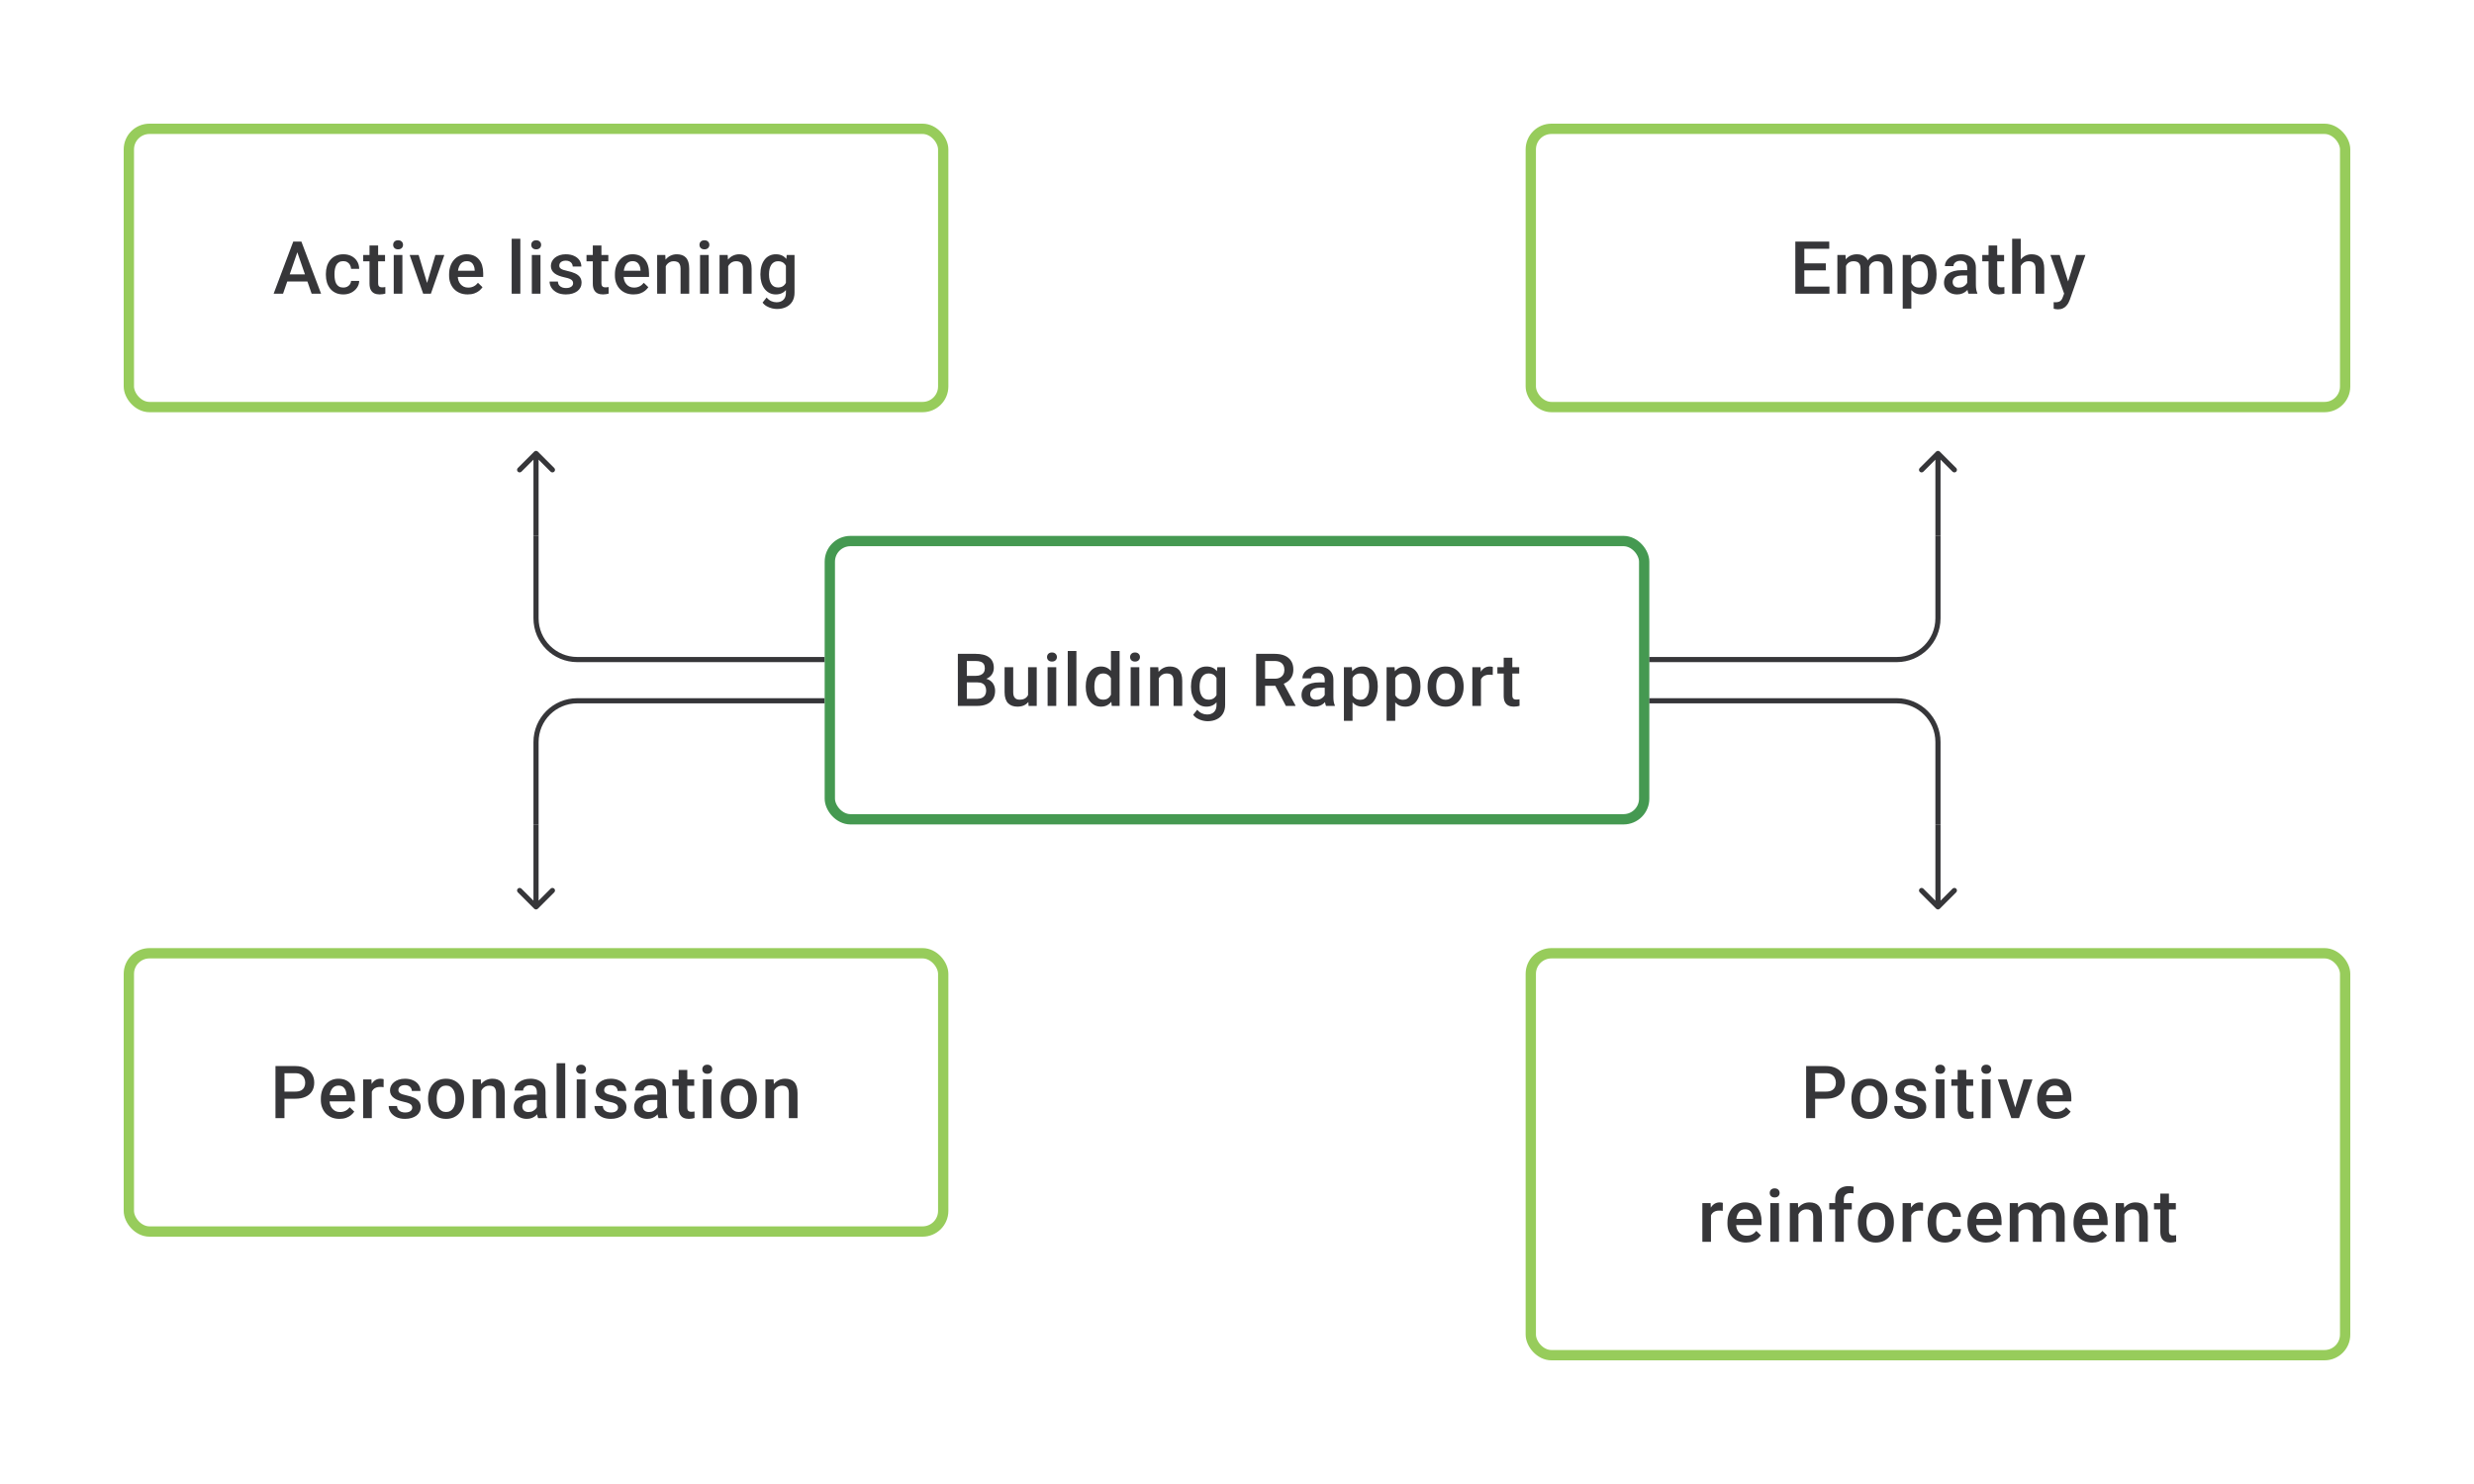 <svg width="480" height="288" viewBox="0 0 480 288" fill="none" xmlns="http://www.w3.org/2000/svg">
<path d="M57.936 48.237L54.916 57H53.09L56.895 46.891H58.061L57.936 48.237ZM60.464 57L57.436 48.237L57.304 46.891H58.478L62.297 57H60.464ZM60.318 53.251V54.632H54.819V53.251H60.318ZM66.615 55.806C66.888 55.806 67.134 55.752 67.351 55.646C67.573 55.535 67.752 55.382 67.886 55.188C68.025 54.993 68.101 54.769 68.115 54.514H69.691C69.682 55 69.538 55.442 69.261 55.84C68.983 56.239 68.615 56.556 68.157 56.792C67.698 57.023 67.192 57.139 66.636 57.139C66.062 57.139 65.562 57.042 65.136 56.847C64.71 56.648 64.356 56.375 64.074 56.028C63.792 55.681 63.579 55.28 63.435 54.827C63.296 54.373 63.227 53.887 63.227 53.369V53.126C63.227 52.607 63.296 52.121 63.435 51.667C63.579 51.209 63.792 50.806 64.074 50.459C64.356 50.112 64.71 49.841 65.136 49.647C65.562 49.448 66.06 49.348 66.629 49.348C67.231 49.348 67.759 49.469 68.212 49.709C68.666 49.946 69.022 50.276 69.281 50.702C69.545 51.124 69.682 51.614 69.691 52.174H68.115C68.101 51.897 68.032 51.647 67.907 51.425C67.786 51.198 67.615 51.017 67.393 50.883C67.175 50.749 66.914 50.681 66.608 50.681C66.27 50.681 65.99 50.751 65.768 50.89C65.546 51.024 65.372 51.209 65.247 51.445C65.123 51.677 65.032 51.938 64.977 52.23C64.926 52.517 64.9 52.816 64.9 53.126V53.369C64.9 53.679 64.926 53.98 64.977 54.271C65.028 54.563 65.115 54.824 65.24 55.056C65.37 55.283 65.546 55.465 65.768 55.604C65.99 55.739 66.273 55.806 66.615 55.806ZM74.704 49.487V50.709H70.469V49.487H74.704ZM71.691 47.647H73.364V54.924C73.364 55.155 73.396 55.334 73.461 55.459C73.531 55.579 73.626 55.66 73.746 55.702C73.866 55.743 74.007 55.764 74.169 55.764C74.285 55.764 74.396 55.757 74.503 55.743C74.609 55.729 74.695 55.715 74.76 55.702L74.766 56.979C74.628 57.021 74.466 57.058 74.281 57.09C74.1 57.123 73.892 57.139 73.656 57.139C73.271 57.139 72.931 57.072 72.635 56.938C72.339 56.799 72.107 56.574 71.941 56.264C71.774 55.954 71.691 55.542 71.691 55.028V47.647ZM78.071 49.487V57H76.391V49.487H78.071ZM76.28 47.515C76.28 47.261 76.363 47.05 76.53 46.883C76.701 46.712 76.937 46.627 77.238 46.627C77.534 46.627 77.768 46.712 77.939 46.883C78.111 47.05 78.196 47.261 78.196 47.515C78.196 47.765 78.111 47.974 77.939 48.14C77.768 48.307 77.534 48.39 77.238 48.39C76.937 48.39 76.701 48.307 76.53 48.14C76.363 47.974 76.28 47.765 76.28 47.515ZM82.633 55.674L84.473 49.487H86.209L83.598 57H82.515L82.633 55.674ZM81.223 49.487L83.098 55.702L83.188 57H82.105L79.481 49.487H81.223ZM90.742 57.139C90.187 57.139 89.685 57.049 89.236 56.868C88.791 56.683 88.412 56.426 88.097 56.097C87.787 55.769 87.548 55.382 87.382 54.938C87.215 54.493 87.132 54.014 87.132 53.501V53.223C87.132 52.635 87.217 52.103 87.389 51.626C87.56 51.149 87.798 50.742 88.104 50.404C88.409 50.061 88.77 49.8 89.187 49.619C89.604 49.439 90.055 49.348 90.541 49.348C91.078 49.348 91.548 49.439 91.951 49.619C92.353 49.8 92.686 50.054 92.95 50.383C93.219 50.707 93.418 51.093 93.547 51.542C93.682 51.992 93.749 52.487 93.749 53.028V53.744H87.944V52.542H92.096V52.41C92.087 52.11 92.027 51.827 91.916 51.563C91.809 51.3 91.645 51.087 91.423 50.925C91.201 50.763 90.904 50.681 90.534 50.681C90.256 50.681 90.009 50.742 89.791 50.862C89.578 50.978 89.4 51.147 89.257 51.369C89.113 51.591 89.002 51.86 88.923 52.174C88.849 52.484 88.812 52.834 88.812 53.223V53.501C88.812 53.829 88.856 54.135 88.944 54.417C89.037 54.695 89.171 54.938 89.347 55.146C89.523 55.354 89.736 55.519 89.986 55.639C90.236 55.755 90.52 55.813 90.84 55.813C91.242 55.813 91.601 55.732 91.916 55.57C92.231 55.408 92.504 55.178 92.735 54.882L93.617 55.736C93.455 55.972 93.244 56.199 92.985 56.417C92.726 56.63 92.409 56.803 92.034 56.938C91.663 57.072 91.233 57.139 90.742 57.139ZM100.955 46.335V57H99.275V46.335H100.955ZM104.864 49.487V57H103.184V49.487H104.864ZM103.073 47.515C103.073 47.261 103.156 47.05 103.323 46.883C103.494 46.712 103.73 46.627 104.031 46.627C104.327 46.627 104.561 46.712 104.732 46.883C104.904 47.05 104.989 47.261 104.989 47.515C104.989 47.765 104.904 47.974 104.732 48.14C104.561 48.307 104.327 48.39 104.031 48.39C103.73 48.39 103.494 48.307 103.323 48.14C103.156 47.974 103.073 47.765 103.073 47.515ZM111.196 54.966C111.196 54.799 111.155 54.648 111.071 54.514C110.988 54.375 110.828 54.25 110.592 54.139C110.361 54.028 110.018 53.926 109.565 53.834C109.167 53.746 108.801 53.642 108.468 53.521C108.139 53.396 107.857 53.246 107.621 53.07C107.384 52.894 107.202 52.686 107.072 52.445C106.942 52.205 106.878 51.927 106.878 51.612C106.878 51.306 106.945 51.017 107.079 50.744C107.213 50.471 107.405 50.23 107.655 50.022C107.905 49.814 108.208 49.649 108.565 49.529C108.926 49.409 109.329 49.348 109.773 49.348C110.403 49.348 110.942 49.455 111.391 49.668C111.844 49.876 112.192 50.161 112.432 50.522C112.673 50.878 112.793 51.281 112.793 51.73H111.12C111.12 51.531 111.069 51.346 110.967 51.175C110.87 50.999 110.722 50.857 110.523 50.751C110.324 50.64 110.074 50.584 109.773 50.584C109.486 50.584 109.248 50.631 109.058 50.723C108.873 50.811 108.734 50.927 108.641 51.07C108.553 51.214 108.509 51.371 108.509 51.542C108.509 51.667 108.532 51.781 108.579 51.883C108.63 51.98 108.713 52.07 108.829 52.154C108.944 52.232 109.102 52.306 109.301 52.376C109.505 52.445 109.759 52.512 110.065 52.577C110.639 52.697 111.132 52.852 111.544 53.042C111.96 53.227 112.28 53.468 112.502 53.764C112.724 54.056 112.835 54.426 112.835 54.875C112.835 55.209 112.763 55.514 112.62 55.792C112.481 56.065 112.277 56.303 112.009 56.507C111.74 56.706 111.419 56.861 111.044 56.972C110.673 57.083 110.257 57.139 109.794 57.139C109.113 57.139 108.537 57.019 108.065 56.778C107.593 56.532 107.234 56.22 106.989 55.84C106.748 55.456 106.628 55.058 106.628 54.646H108.245C108.264 54.956 108.35 55.204 108.502 55.389C108.66 55.57 108.854 55.702 109.086 55.785C109.322 55.864 109.565 55.903 109.815 55.903C110.116 55.903 110.368 55.864 110.571 55.785C110.775 55.702 110.93 55.59 111.037 55.452C111.143 55.308 111.196 55.146 111.196 54.966ZM118.028 49.487V50.709H113.793V49.487H118.028ZM115.015 47.647H116.688V54.924C116.688 55.155 116.721 55.334 116.786 55.459C116.855 55.579 116.95 55.66 117.07 55.702C117.191 55.743 117.332 55.764 117.494 55.764C117.609 55.764 117.721 55.757 117.827 55.743C117.933 55.729 118.019 55.715 118.084 55.702L118.091 56.979C117.952 57.021 117.79 57.058 117.605 57.09C117.424 57.123 117.216 57.139 116.98 57.139C116.596 57.139 116.255 57.072 115.959 56.938C115.663 56.799 115.432 56.574 115.265 56.264C115.098 55.954 115.015 55.542 115.015 55.028V47.647ZM122.916 57.139C122.361 57.139 121.859 57.049 121.41 56.868C120.965 56.683 120.586 56.426 120.271 56.097C119.961 55.769 119.722 55.382 119.556 54.938C119.389 54.493 119.306 54.014 119.306 53.501V53.223C119.306 52.635 119.391 52.103 119.563 51.626C119.734 51.149 119.972 50.742 120.278 50.404C120.583 50.061 120.944 49.8 121.361 49.619C121.778 49.439 122.229 49.348 122.715 49.348C123.252 49.348 123.722 49.439 124.124 49.619C124.527 49.8 124.86 50.054 125.124 50.383C125.393 50.707 125.592 51.093 125.721 51.542C125.856 51.992 125.923 52.487 125.923 53.028V53.744H120.118V52.542H124.27V52.41C124.261 52.11 124.201 51.827 124.09 51.563C123.983 51.3 123.819 51.087 123.597 50.925C123.374 50.763 123.078 50.681 122.708 50.681C122.43 50.681 122.183 50.742 121.965 50.862C121.752 50.978 121.574 51.147 121.43 51.369C121.287 51.591 121.176 51.86 121.097 52.174C121.023 52.484 120.986 52.834 120.986 53.223V53.501C120.986 53.829 121.03 54.135 121.118 54.417C121.21 54.695 121.345 54.938 121.521 55.146C121.696 55.354 121.909 55.519 122.159 55.639C122.409 55.755 122.694 55.813 123.013 55.813C123.416 55.813 123.775 55.732 124.09 55.57C124.404 55.408 124.678 55.178 124.909 54.882L125.791 55.736C125.629 55.972 125.418 56.199 125.159 56.417C124.9 56.63 124.583 56.803 124.208 56.938C123.837 57.072 123.407 57.139 122.916 57.139ZM129.172 51.091V57H127.499V49.487H129.075L129.172 51.091ZM128.873 52.966L128.332 52.959C128.336 52.427 128.41 51.938 128.554 51.494C128.702 51.05 128.906 50.668 129.165 50.348C129.429 50.029 129.744 49.783 130.109 49.612C130.475 49.436 130.882 49.348 131.331 49.348C131.692 49.348 132.019 49.399 132.31 49.501C132.607 49.598 132.859 49.758 133.067 49.98C133.28 50.203 133.442 50.492 133.553 50.848C133.664 51.2 133.72 51.633 133.72 52.147V57H132.04V52.14C132.04 51.779 131.986 51.494 131.88 51.286C131.778 51.073 131.628 50.922 131.428 50.834C131.234 50.742 130.991 50.695 130.699 50.695C130.412 50.695 130.156 50.756 129.929 50.876C129.702 50.996 129.51 51.161 129.352 51.369C129.2 51.577 129.082 51.818 128.998 52.091C128.915 52.364 128.873 52.656 128.873 52.966ZM137.504 49.487V57H135.823V49.487H137.504ZM135.712 47.515C135.712 47.261 135.796 47.05 135.962 46.883C136.133 46.712 136.37 46.627 136.67 46.627C136.967 46.627 137.2 46.712 137.372 46.883C137.543 47.05 137.629 47.261 137.629 47.515C137.629 47.765 137.543 47.974 137.372 48.14C137.2 48.307 136.967 48.39 136.67 48.39C136.37 48.39 136.133 48.307 135.962 48.14C135.796 47.974 135.712 47.765 135.712 47.515ZM141.281 51.091V57H139.607V49.487H141.183L141.281 51.091ZM140.982 52.966L140.44 52.959C140.445 52.427 140.519 51.938 140.663 51.494C140.811 51.05 141.014 50.668 141.274 50.348C141.537 50.029 141.852 49.783 142.218 49.612C142.584 49.436 142.991 49.348 143.44 49.348C143.801 49.348 144.127 49.399 144.419 49.501C144.715 49.598 144.967 49.758 145.176 49.98C145.389 50.203 145.551 50.492 145.662 50.848C145.773 51.2 145.828 51.633 145.828 52.147V57H144.148V52.14C144.148 51.779 144.095 51.494 143.988 51.286C143.887 51.073 143.736 50.922 143.537 50.834C143.343 50.742 143.1 50.695 142.808 50.695C142.521 50.695 142.264 50.756 142.037 50.876C141.811 50.996 141.618 51.161 141.461 51.369C141.308 51.577 141.19 51.818 141.107 52.091C141.024 52.364 140.982 52.656 140.982 52.966ZM152.633 49.487H154.153V56.792C154.153 57.468 154.01 58.041 153.723 58.514C153.436 58.986 153.035 59.344 152.522 59.59C152.008 59.84 151.413 59.965 150.737 59.965C150.45 59.965 150.131 59.923 149.779 59.84C149.432 59.757 149.094 59.622 148.765 59.437C148.441 59.257 148.17 59.018 147.953 58.722L148.737 57.736C149.006 58.055 149.302 58.289 149.626 58.437C149.95 58.585 150.29 58.66 150.647 58.66C151.031 58.66 151.357 58.588 151.626 58.444C151.899 58.305 152.11 58.099 152.258 57.826C152.406 57.553 152.48 57.22 152.48 56.826V51.188L152.633 49.487ZM147.529 53.327V53.181C147.529 52.612 147.599 52.093 147.738 51.626C147.876 51.154 148.076 50.749 148.335 50.411C148.594 50.068 148.909 49.807 149.279 49.626C149.649 49.441 150.068 49.348 150.536 49.348C151.022 49.348 151.436 49.436 151.779 49.612C152.126 49.788 152.415 50.04 152.647 50.369C152.878 50.693 153.059 51.082 153.188 51.536C153.322 51.985 153.422 52.484 153.487 53.035V53.501C153.427 54.038 153.325 54.528 153.181 54.972C153.038 55.417 152.848 55.801 152.612 56.125C152.376 56.449 152.084 56.699 151.737 56.875C151.394 57.051 150.989 57.139 150.522 57.139C150.064 57.139 149.649 57.044 149.279 56.854C148.913 56.664 148.599 56.398 148.335 56.056C148.076 55.713 147.876 55.31 147.738 54.848C147.599 54.38 147.529 53.873 147.529 53.327ZM149.203 53.181V53.327C149.203 53.669 149.235 53.989 149.3 54.285C149.369 54.581 149.473 54.843 149.612 55.07C149.756 55.292 149.936 55.468 150.154 55.597C150.376 55.722 150.638 55.785 150.938 55.785C151.332 55.785 151.654 55.702 151.904 55.535C152.158 55.368 152.353 55.144 152.487 54.861C152.626 54.575 152.723 54.255 152.778 53.903V52.647C152.751 52.373 152.693 52.119 152.605 51.883C152.522 51.647 152.408 51.441 152.265 51.265C152.121 51.084 151.941 50.945 151.723 50.848C151.506 50.746 151.249 50.695 150.952 50.695C150.652 50.695 150.39 50.76 150.168 50.89C149.946 51.02 149.763 51.198 149.619 51.425C149.48 51.651 149.376 51.915 149.307 52.216C149.237 52.517 149.203 52.839 149.203 53.181Z" fill="#1E1E21" fill-opacity="0.89"/>
<rect x="25" y="25" width="158" height="54" rx="4" stroke="#97CC5B" stroke-width="2"/>
<path d="M354.942 55.618V57H349.574V55.618H354.942ZM350.067 46.891V57H348.325V46.891H350.067ZM354.24 51.112V52.473H349.574V51.112H354.24ZM354.907 46.891V48.279H349.574V46.891H354.907ZM358.156 51.015V57H356.483V49.487H358.059L358.156 51.015ZM357.885 52.966L357.316 52.959C357.316 52.441 357.381 51.961 357.51 51.522C357.64 51.082 357.83 50.7 358.08 50.376C358.33 50.047 358.64 49.795 359.01 49.619C359.385 49.439 359.818 49.348 360.309 49.348C360.651 49.348 360.964 49.399 361.246 49.501C361.533 49.598 361.781 49.753 361.989 49.966C362.202 50.179 362.364 50.452 362.475 50.786C362.591 51.119 362.648 51.522 362.648 51.994V57H360.975V52.14C360.975 51.774 360.92 51.487 360.808 51.279C360.702 51.07 360.547 50.922 360.343 50.834C360.144 50.742 359.906 50.695 359.628 50.695C359.313 50.695 359.045 50.756 358.823 50.876C358.605 50.996 358.427 51.161 358.288 51.369C358.149 51.577 358.047 51.818 357.983 52.091C357.918 52.364 357.885 52.656 357.885 52.966ZM362.544 52.522L361.76 52.695C361.76 52.242 361.822 51.813 361.947 51.411C362.077 51.003 362.264 50.647 362.51 50.341C362.76 50.031 363.067 49.788 363.433 49.612C363.799 49.436 364.218 49.348 364.69 49.348C365.074 49.348 365.417 49.402 365.717 49.508C366.023 49.61 366.282 49.772 366.495 49.994C366.708 50.216 366.87 50.506 366.981 50.862C367.092 51.214 367.148 51.64 367.148 52.14V57H365.467V52.133C365.467 51.753 365.412 51.459 365.301 51.251C365.194 51.043 365.042 50.899 364.843 50.82C364.644 50.737 364.405 50.695 364.127 50.695C363.868 50.695 363.639 50.744 363.44 50.841C363.246 50.934 363.081 51.066 362.947 51.237C362.813 51.404 362.711 51.596 362.642 51.813C362.577 52.031 362.544 52.267 362.544 52.522ZM370.834 50.931V59.888H369.161V49.487H370.702L370.834 50.931ZM375.729 53.174V53.32C375.729 53.866 375.665 54.373 375.535 54.841C375.41 55.303 375.223 55.709 374.973 56.056C374.727 56.398 374.424 56.664 374.063 56.854C373.702 57.044 373.285 57.139 372.813 57.139C372.346 57.139 371.936 57.053 371.584 56.882C371.237 56.706 370.943 56.458 370.702 56.139C370.462 55.82 370.267 55.445 370.119 55.014C369.976 54.579 369.874 54.102 369.814 53.584V53.022C369.874 52.471 369.976 51.971 370.119 51.522C370.267 51.073 370.462 50.686 370.702 50.362C370.943 50.038 371.237 49.788 371.584 49.612C371.931 49.436 372.337 49.348 372.799 49.348C373.272 49.348 373.69 49.441 374.056 49.626C374.422 49.807 374.73 50.066 374.98 50.404C375.23 50.737 375.417 51.14 375.542 51.612C375.667 52.08 375.729 52.6 375.729 53.174ZM374.056 53.32V53.174C374.056 52.827 374.024 52.505 373.959 52.209C373.894 51.908 373.792 51.644 373.653 51.417C373.515 51.191 373.336 51.015 373.119 50.89C372.906 50.76 372.649 50.695 372.348 50.695C372.052 50.695 371.797 50.746 371.584 50.848C371.371 50.945 371.193 51.082 371.05 51.258C370.906 51.434 370.795 51.64 370.716 51.876C370.638 52.107 370.582 52.359 370.55 52.633V53.98C370.605 54.313 370.7 54.618 370.834 54.896C370.969 55.174 371.158 55.396 371.404 55.563C371.654 55.725 371.973 55.806 372.362 55.806C372.663 55.806 372.92 55.741 373.133 55.611C373.346 55.482 373.519 55.303 373.653 55.077C373.792 54.845 373.894 54.579 373.959 54.278C374.024 53.977 374.056 53.658 374.056 53.32ZM381.673 55.493V51.91C381.673 51.642 381.624 51.411 381.527 51.216C381.43 51.022 381.282 50.871 381.083 50.765C380.888 50.658 380.643 50.605 380.347 50.605C380.073 50.605 379.837 50.651 379.638 50.744C379.439 50.837 379.284 50.962 379.173 51.119C379.062 51.276 379.006 51.455 379.006 51.654H377.34C377.34 51.357 377.412 51.07 377.555 50.793C377.699 50.515 377.907 50.267 378.18 50.05C378.453 49.832 378.78 49.661 379.159 49.536C379.539 49.411 379.965 49.348 380.437 49.348C381.002 49.348 381.501 49.443 381.937 49.633C382.376 49.823 382.721 50.11 382.971 50.494C383.226 50.874 383.353 51.35 383.353 51.924V55.264C383.353 55.607 383.376 55.914 383.422 56.188C383.473 56.456 383.545 56.69 383.638 56.889V57H381.923C381.844 56.819 381.782 56.59 381.735 56.313C381.694 56.03 381.673 55.757 381.673 55.493ZM381.916 52.431L381.93 53.466H380.728C380.418 53.466 380.145 53.496 379.909 53.556C379.673 53.612 379.476 53.695 379.319 53.806C379.162 53.917 379.044 54.051 378.965 54.209C378.886 54.366 378.847 54.544 378.847 54.743C378.847 54.943 378.893 55.125 378.986 55.292C379.078 55.454 379.212 55.581 379.388 55.674C379.569 55.766 379.786 55.813 380.041 55.813C380.384 55.813 380.682 55.743 380.937 55.604C381.196 55.461 381.4 55.287 381.548 55.084C381.696 54.875 381.775 54.679 381.784 54.493L382.325 55.236C382.27 55.426 382.175 55.63 382.041 55.847C381.906 56.065 381.731 56.273 381.513 56.472C381.3 56.667 381.043 56.826 380.742 56.951C380.446 57.076 380.104 57.139 379.715 57.139C379.224 57.139 378.787 57.042 378.402 56.847C378.018 56.648 377.717 56.382 377.5 56.049C377.282 55.711 377.173 55.329 377.173 54.903C377.173 54.505 377.247 54.153 377.396 53.848C377.548 53.538 377.771 53.278 378.062 53.07C378.358 52.862 378.719 52.704 379.145 52.598C379.571 52.487 380.057 52.431 380.603 52.431H381.916ZM388.831 49.487V50.709H384.596V49.487H388.831ZM385.818 47.647H387.491V54.924C387.491 55.155 387.523 55.334 387.588 55.459C387.658 55.579 387.753 55.66 387.873 55.702C387.993 55.743 388.134 55.764 388.296 55.764C388.412 55.764 388.523 55.757 388.63 55.743C388.736 55.729 388.822 55.715 388.887 55.702L388.894 56.979C388.755 57.021 388.593 57.058 388.408 57.09C388.227 57.123 388.019 57.139 387.783 57.139C387.398 57.139 387.058 57.072 386.762 56.938C386.466 56.799 386.234 56.574 386.068 56.264C385.901 55.954 385.818 55.542 385.818 55.028V47.647ZM392.059 46.335V57H390.393V46.335H392.059ZM391.768 52.966L391.226 52.959C391.231 52.441 391.303 51.961 391.441 51.522C391.585 51.082 391.784 50.7 392.039 50.376C392.298 50.047 392.608 49.795 392.969 49.619C393.33 49.439 393.73 49.348 394.17 49.348C394.541 49.348 394.874 49.399 395.17 49.501C395.471 49.603 395.73 49.767 395.948 49.994C396.165 50.216 396.33 50.508 396.441 50.869C396.556 51.225 396.614 51.661 396.614 52.174V57H394.934V52.16C394.934 51.799 394.881 51.512 394.774 51.3C394.672 51.087 394.522 50.934 394.323 50.841C394.124 50.744 393.881 50.695 393.594 50.695C393.293 50.695 393.027 50.756 392.795 50.876C392.569 50.996 392.379 51.161 392.226 51.369C392.073 51.577 391.958 51.818 391.879 52.091C391.805 52.364 391.768 52.656 391.768 52.966ZM400.773 56.181L402.814 49.487H404.606L401.592 58.146C401.523 58.331 401.433 58.532 401.322 58.75C401.211 58.967 401.065 59.173 400.884 59.368C400.708 59.567 400.488 59.726 400.225 59.847C399.961 59.972 399.641 60.034 399.266 60.034C399.118 60.034 398.975 60.02 398.836 59.993C398.702 59.969 398.574 59.944 398.454 59.916L398.447 58.639C398.493 58.643 398.549 58.648 398.614 58.653C398.683 58.657 398.739 58.66 398.78 58.66C399.058 58.66 399.29 58.625 399.475 58.555C399.66 58.49 399.81 58.384 399.926 58.236C400.046 58.088 400.148 57.889 400.231 57.639L400.773 56.181ZM399.62 49.487L401.405 55.111L401.703 56.875L400.544 57.174L397.815 49.487H399.62Z" fill="#1E1E21" fill-opacity="0.89"/>
<rect x="297" y="25" width="158" height="54" rx="4" stroke="#97CC5B" stroke-width="2"/>
<path d="M104.354 87.646C104.158 87.451 103.842 87.451 103.646 87.646L100.464 90.828C100.269 91.024 100.269 91.34 100.464 91.535C100.66 91.731 100.976 91.731 101.172 91.535L104 88.707L106.828 91.535C107.024 91.731 107.34 91.731 107.536 91.535C107.731 91.34 107.731 91.024 107.536 90.828L104.354 87.646ZM103.5 88V104H104.5V88H103.5Z" fill="#1E1E21" fill-opacity="0.89"/>
<path d="M376.354 87.646C376.158 87.451 375.842 87.451 375.646 87.646L372.464 90.828C372.269 91.024 372.269 91.34 372.464 91.535C372.66 91.731 372.976 91.731 373.172 91.535L376 88.707L378.828 91.535C379.024 91.731 379.34 91.731 379.536 91.535C379.731 91.34 379.731 91.024 379.536 90.828L376.354 87.646ZM375.5 88V104H376.5V88H375.5Z" fill="#1E1E21" fill-opacity="0.89"/>
<path d="M160 128H112C107.582 128 104 124.418 104 120L104 104" stroke="#1E1E21" stroke-opacity="0.89"/>
<path d="M160 136H112C107.582 136 104 139.582 104 144V160" stroke="#1E1E21" stroke-opacity="0.89"/>
<path d="M189.631 132.431H187.055L187.042 131.161H189.291C189.671 131.161 189.993 131.105 190.256 130.994C190.525 130.878 190.729 130.714 190.867 130.501C191.006 130.283 191.076 130.022 191.076 129.716C191.076 129.379 191.011 129.103 190.881 128.89C190.752 128.677 190.553 128.522 190.284 128.425C190.02 128.328 189.682 128.279 189.27 128.279H187.583V137H185.84V126.89H189.27C189.826 126.89 190.321 126.944 190.756 127.05C191.196 127.157 191.569 127.323 191.874 127.55C192.184 127.772 192.418 128.055 192.575 128.397C192.737 128.74 192.818 129.147 192.818 129.619C192.818 130.036 192.719 130.418 192.52 130.765C192.321 131.107 192.027 131.387 191.638 131.605C191.249 131.823 190.766 131.952 190.187 131.994L189.631 132.431ZM189.555 137H186.507L187.292 135.618H189.555C189.949 135.618 190.277 135.553 190.541 135.424C190.805 135.29 191.002 135.107 191.131 134.875C191.265 134.639 191.333 134.364 191.333 134.049C191.333 133.72 191.275 133.436 191.159 133.195C191.043 132.95 190.86 132.762 190.61 132.633C190.361 132.498 190.034 132.431 189.631 132.431H187.673L187.687 131.161H190.236L190.631 131.64C191.187 131.658 191.643 131.781 191.999 132.008C192.36 132.235 192.629 132.528 192.805 132.89C192.98 133.251 193.068 133.639 193.068 134.056C193.068 134.699 192.927 135.239 192.645 135.674C192.367 136.109 191.967 136.44 191.444 136.667C190.921 136.889 190.291 137 189.555 137ZM199.463 135.229V129.487H201.143V137H199.56L199.463 135.229ZM199.699 133.667L200.261 133.653C200.261 134.158 200.206 134.623 200.095 135.049C199.984 135.47 199.812 135.838 199.581 136.153C199.35 136.463 199.053 136.706 198.692 136.882C198.331 137.053 197.898 137.139 197.394 137.139C197.028 137.139 196.693 137.086 196.387 136.979C196.082 136.873 195.818 136.708 195.596 136.486C195.378 136.264 195.209 135.975 195.089 135.618C194.968 135.262 194.908 134.836 194.908 134.341V129.487H196.582V134.355C196.582 134.628 196.614 134.857 196.679 135.042C196.744 135.222 196.831 135.368 196.943 135.479C197.054 135.59 197.183 135.669 197.331 135.715C197.48 135.762 197.637 135.785 197.804 135.785C198.28 135.785 198.655 135.692 198.928 135.507C199.206 135.317 199.403 135.063 199.519 134.743C199.639 134.424 199.699 134.065 199.699 133.667ZM204.934 129.487V137H203.254V129.487H204.934ZM203.143 127.515C203.143 127.261 203.226 127.05 203.393 126.884C203.564 126.712 203.8 126.627 204.101 126.627C204.397 126.627 204.631 126.712 204.802 126.884C204.973 127.05 205.059 127.261 205.059 127.515C205.059 127.765 204.973 127.974 204.802 128.14C204.631 128.307 204.397 128.39 204.101 128.39C203.8 128.39 203.564 128.307 203.393 128.14C203.226 127.974 203.143 127.765 203.143 127.515ZM208.843 126.335V137H207.163V126.335H208.843ZM215.543 135.445V126.335H217.223V137H215.703L215.543 135.445ZM210.655 133.327V133.181C210.655 132.612 210.722 132.093 210.856 131.626C210.99 131.154 211.185 130.749 211.439 130.411C211.694 130.068 212.004 129.807 212.37 129.626C212.736 129.441 213.148 129.348 213.606 129.348C214.059 129.348 214.458 129.436 214.8 129.612C215.143 129.788 215.434 130.04 215.675 130.369C215.916 130.693 216.108 131.082 216.251 131.536C216.395 131.985 216.497 132.485 216.557 133.035V133.501C216.497 134.037 216.395 134.528 216.251 134.973C216.108 135.417 215.916 135.801 215.675 136.125C215.434 136.449 215.14 136.699 214.793 136.875C214.451 137.051 214.05 137.139 213.592 137.139C213.138 137.139 212.729 137.044 212.363 136.854C212.002 136.664 211.694 136.398 211.439 136.056C211.185 135.713 210.99 135.31 210.856 134.848C210.722 134.38 210.655 133.873 210.655 133.327ZM212.328 133.181V133.327C212.328 133.67 212.358 133.989 212.418 134.285C212.483 134.581 212.583 134.843 212.717 135.07C212.851 135.292 213.025 135.468 213.238 135.597C213.455 135.722 213.715 135.785 214.015 135.785C214.395 135.785 214.707 135.702 214.953 135.535C215.198 135.368 215.39 135.144 215.529 134.861C215.673 134.574 215.77 134.255 215.821 133.903V132.647C215.793 132.373 215.735 132.119 215.647 131.883C215.564 131.647 215.45 131.441 215.307 131.265C215.163 131.084 214.985 130.945 214.772 130.848C214.564 130.746 214.316 130.695 214.029 130.695C213.724 130.695 213.465 130.76 213.252 130.89C213.039 131.019 212.863 131.198 212.724 131.424C212.59 131.651 212.49 131.915 212.425 132.216C212.361 132.517 212.328 132.839 212.328 133.181ZM221.049 129.487V137H219.369V129.487H221.049ZM219.257 127.515C219.257 127.261 219.341 127.05 219.507 126.884C219.679 126.712 219.915 126.627 220.216 126.627C220.512 126.627 220.746 126.712 220.917 126.884C221.088 127.05 221.174 127.261 221.174 127.515C221.174 127.765 221.088 127.974 220.917 128.14C220.746 128.307 220.512 128.39 220.216 128.39C219.915 128.39 219.679 128.307 219.507 128.14C219.341 127.974 219.257 127.765 219.257 127.515ZM224.826 131.091V137H223.152V129.487H224.728L224.826 131.091ZM224.527 132.966L223.986 132.959C223.99 132.427 224.064 131.938 224.208 131.494C224.356 131.05 224.56 130.668 224.819 130.348C225.083 130.029 225.397 129.784 225.763 129.612C226.129 129.436 226.536 129.348 226.985 129.348C227.346 129.348 227.672 129.399 227.964 129.501C228.26 129.598 228.513 129.758 228.721 129.98C228.934 130.202 229.096 130.492 229.207 130.848C229.318 131.2 229.374 131.633 229.374 132.147V137H227.693V132.14C227.693 131.779 227.64 131.494 227.534 131.286C227.432 131.073 227.281 130.922 227.082 130.834C226.888 130.742 226.645 130.695 226.353 130.695C226.066 130.695 225.809 130.756 225.583 130.876C225.356 130.996 225.164 131.161 225.006 131.369C224.853 131.577 224.735 131.818 224.652 132.091C224.569 132.364 224.527 132.656 224.527 132.966ZM236.178 129.487H237.698V136.792C237.698 137.468 237.555 138.042 237.268 138.514C236.981 138.986 236.581 139.345 236.067 139.59C235.553 139.84 234.958 139.965 234.282 139.965C233.995 139.965 233.676 139.923 233.324 139.84C232.977 139.757 232.639 139.622 232.31 139.437C231.986 139.257 231.716 139.018 231.498 138.722L232.283 137.736C232.551 138.055 232.847 138.289 233.171 138.437C233.495 138.585 233.836 138.659 234.192 138.659C234.576 138.659 234.903 138.588 235.171 138.444C235.444 138.305 235.655 138.099 235.803 137.826C235.951 137.553 236.025 137.22 236.025 136.826V131.188L236.178 129.487ZM231.074 133.327V133.181C231.074 132.612 231.144 132.093 231.283 131.626C231.422 131.154 231.621 130.749 231.88 130.411C232.139 130.068 232.454 129.807 232.824 129.626C233.194 129.441 233.613 129.348 234.081 129.348C234.567 129.348 234.981 129.436 235.324 129.612C235.671 129.788 235.96 130.04 236.192 130.369C236.423 130.693 236.604 131.082 236.733 131.536C236.868 131.985 236.967 132.485 237.032 133.035V133.501C236.972 134.037 236.87 134.528 236.726 134.973C236.583 135.417 236.393 135.801 236.157 136.125C235.921 136.449 235.629 136.699 235.282 136.875C234.94 137.051 234.535 137.139 234.067 137.139C233.609 137.139 233.194 137.044 232.824 136.854C232.458 136.664 232.144 136.398 231.88 136.056C231.621 135.713 231.422 135.31 231.283 134.848C231.144 134.38 231.074 133.873 231.074 133.327ZM232.748 133.181V133.327C232.748 133.67 232.78 133.989 232.845 134.285C232.914 134.581 233.019 134.843 233.157 135.07C233.301 135.292 233.481 135.468 233.699 135.597C233.921 135.722 234.183 135.785 234.484 135.785C234.877 135.785 235.199 135.702 235.449 135.535C235.703 135.368 235.898 135.144 236.032 134.861C236.171 134.574 236.268 134.255 236.324 133.903V132.647C236.296 132.373 236.238 132.119 236.15 131.883C236.067 131.647 235.953 131.441 235.81 131.265C235.666 131.084 235.486 130.945 235.268 130.848C235.051 130.746 234.794 130.695 234.498 130.695C234.197 130.695 233.935 130.76 233.713 130.89C233.491 131.019 233.308 131.198 233.164 131.424C233.026 131.651 232.921 131.915 232.852 132.216C232.783 132.517 232.748 132.839 232.748 133.181ZM243.711 126.89H247.287C248.055 126.89 248.71 127.006 249.252 127.238C249.793 127.469 250.207 127.812 250.494 128.265C250.786 128.714 250.932 129.27 250.932 129.932C250.932 130.436 250.839 130.881 250.654 131.265C250.469 131.649 250.207 131.973 249.87 132.237C249.532 132.496 249.129 132.697 248.661 132.841L248.134 133.098H244.919L244.905 131.716H247.314C247.731 131.716 248.078 131.642 248.356 131.494C248.634 131.346 248.842 131.144 248.981 130.89C249.124 130.631 249.196 130.339 249.196 130.015C249.196 129.663 249.127 129.358 248.988 129.098C248.854 128.835 248.645 128.633 248.363 128.494C248.081 128.351 247.722 128.279 247.287 128.279H245.454V137H243.711V126.89ZM249.481 137L247.106 132.459L248.932 132.452L251.342 136.91V137H249.481ZM257.021 135.493V131.911C257.021 131.642 256.972 131.411 256.875 131.216C256.778 131.022 256.63 130.871 256.431 130.765C256.236 130.658 255.991 130.605 255.695 130.605C255.422 130.605 255.186 130.651 254.987 130.744C254.788 130.837 254.632 130.962 254.521 131.119C254.41 131.276 254.355 131.455 254.355 131.654H252.688C252.688 131.357 252.76 131.07 252.904 130.793C253.047 130.515 253.255 130.267 253.528 130.05C253.802 129.832 254.128 129.661 254.507 129.536C254.887 129.411 255.313 129.348 255.785 129.348C256.35 129.348 256.85 129.443 257.285 129.633C257.725 129.823 258.069 130.11 258.319 130.494C258.574 130.874 258.701 131.35 258.701 131.924V135.264C258.701 135.607 258.724 135.915 258.771 136.188C258.822 136.456 258.893 136.69 258.986 136.889V137H257.271C257.192 136.819 257.13 136.59 257.083 136.313C257.042 136.03 257.021 135.757 257.021 135.493ZM257.264 132.431L257.278 133.466H256.077C255.767 133.466 255.493 133.496 255.257 133.556C255.021 133.612 254.825 133.695 254.667 133.806C254.51 133.917 254.392 134.051 254.313 134.209C254.234 134.366 254.195 134.544 254.195 134.743C254.195 134.942 254.241 135.125 254.334 135.292C254.426 135.454 254.561 135.581 254.737 135.674C254.917 135.766 255.135 135.813 255.389 135.813C255.732 135.813 256.03 135.743 256.285 135.604C256.544 135.461 256.748 135.287 256.896 135.084C257.044 134.875 257.123 134.679 257.132 134.493L257.674 135.236C257.618 135.426 257.523 135.63 257.389 135.847C257.255 136.065 257.079 136.273 256.861 136.472C256.648 136.667 256.391 136.826 256.091 136.951C255.794 137.076 255.452 137.139 255.063 137.139C254.572 137.139 254.135 137.042 253.751 136.847C253.366 136.648 253.066 136.382 252.848 136.049C252.63 135.711 252.522 135.329 252.522 134.903C252.522 134.505 252.596 134.153 252.744 133.848C252.897 133.538 253.119 133.278 253.41 133.07C253.707 132.862 254.068 132.704 254.494 132.598C254.919 132.487 255.405 132.431 255.952 132.431H257.264ZM262.416 130.932V139.888H260.742V129.487H262.284L262.416 130.932ZM267.311 133.174V133.32C267.311 133.866 267.246 134.373 267.116 134.841C266.991 135.304 266.804 135.709 266.554 136.056C266.309 136.398 266.005 136.664 265.644 136.854C265.283 137.044 264.867 137.139 264.395 137.139C263.927 137.139 263.517 137.053 263.166 136.882C262.818 136.706 262.524 136.458 262.284 136.139C262.043 135.82 261.849 135.445 261.701 135.014C261.557 134.579 261.455 134.102 261.395 133.584V133.021C261.455 132.471 261.557 131.971 261.701 131.522C261.849 131.073 262.043 130.686 262.284 130.362C262.524 130.038 262.818 129.788 263.166 129.612C263.513 129.436 263.918 129.348 264.381 129.348C264.853 129.348 265.272 129.441 265.637 129.626C266.003 129.807 266.311 130.066 266.561 130.404C266.811 130.737 266.998 131.14 267.123 131.612C267.248 132.079 267.311 132.6 267.311 133.174ZM265.637 133.32V133.174C265.637 132.827 265.605 132.505 265.54 132.209C265.475 131.908 265.374 131.644 265.235 131.418C265.096 131.191 264.918 131.015 264.7 130.89C264.487 130.76 264.23 130.695 263.929 130.695C263.633 130.695 263.378 130.746 263.166 130.848C262.953 130.945 262.774 131.082 262.631 131.258C262.487 131.434 262.376 131.64 262.298 131.876C262.219 132.107 262.163 132.36 262.131 132.633V133.98C262.187 134.313 262.281 134.618 262.416 134.896C262.55 135.174 262.74 135.396 262.985 135.563C263.235 135.725 263.554 135.806 263.943 135.806C264.244 135.806 264.501 135.741 264.714 135.611C264.927 135.482 265.1 135.304 265.235 135.077C265.374 134.845 265.475 134.579 265.54 134.278C265.605 133.977 265.637 133.658 265.637 133.32ZM270.699 130.932V139.888H269.025V129.487H270.567L270.699 130.932ZM275.594 133.174V133.32C275.594 133.866 275.529 134.373 275.399 134.841C275.274 135.304 275.087 135.709 274.837 136.056C274.592 136.398 274.289 136.664 273.927 136.854C273.566 137.044 273.15 137.139 272.678 137.139C272.21 137.139 271.8 137.053 271.449 136.882C271.102 136.706 270.808 136.458 270.567 136.139C270.326 135.82 270.132 135.445 269.984 135.014C269.84 134.579 269.738 134.102 269.678 133.584V133.021C269.738 132.471 269.84 131.971 269.984 131.522C270.132 131.073 270.326 130.686 270.567 130.362C270.808 130.038 271.102 129.788 271.449 129.612C271.796 129.436 272.201 129.348 272.664 129.348C273.136 129.348 273.555 129.441 273.921 129.626C274.286 129.807 274.594 130.066 274.844 130.404C275.094 130.737 275.281 131.14 275.406 131.612C275.531 132.079 275.594 132.6 275.594 133.174ZM273.921 133.32V133.174C273.921 132.827 273.888 132.505 273.823 132.209C273.759 131.908 273.657 131.644 273.518 131.418C273.379 131.191 273.201 131.015 272.983 130.89C272.77 130.76 272.513 130.695 272.212 130.695C271.916 130.695 271.662 130.746 271.449 130.848C271.236 130.945 271.058 131.082 270.914 131.258C270.771 131.434 270.659 131.64 270.581 131.876C270.502 132.107 270.447 132.36 270.414 132.633V133.98C270.47 134.313 270.565 134.618 270.699 134.896C270.833 135.174 271.023 135.396 271.268 135.563C271.518 135.725 271.838 135.806 272.226 135.806C272.527 135.806 272.784 135.741 272.997 135.611C273.21 135.482 273.384 135.304 273.518 135.077C273.657 134.845 273.759 134.579 273.823 134.278C273.888 133.977 273.921 133.658 273.921 133.32ZM276.982 133.327V133.167C276.982 132.626 277.061 132.123 277.218 131.661C277.376 131.193 277.603 130.788 277.899 130.445C278.2 130.098 278.565 129.83 278.996 129.64C279.431 129.446 279.922 129.348 280.468 129.348C281.019 129.348 281.509 129.446 281.94 129.64C282.375 129.83 282.743 130.098 283.044 130.445C283.345 130.788 283.574 131.193 283.731 131.661C283.889 132.123 283.967 132.626 283.967 133.167V133.327C283.967 133.869 283.889 134.371 283.731 134.834C283.574 135.297 283.345 135.702 283.044 136.049C282.743 136.391 282.377 136.66 281.947 136.854C281.516 137.044 281.028 137.139 280.482 137.139C279.931 137.139 279.438 137.044 279.003 136.854C278.572 136.66 278.207 136.391 277.906 136.049C277.605 135.702 277.376 135.297 277.218 134.834C277.061 134.371 276.982 133.869 276.982 133.327ZM278.656 133.167V133.327C278.656 133.665 278.69 133.984 278.76 134.285C278.829 134.586 278.938 134.85 279.086 135.077C279.234 135.304 279.424 135.482 279.655 135.611C279.887 135.741 280.162 135.806 280.482 135.806C280.792 135.806 281.06 135.741 281.287 135.611C281.519 135.482 281.708 135.304 281.857 135.077C282.005 134.85 282.113 134.586 282.183 134.285C282.257 133.984 282.294 133.665 282.294 133.327V133.167C282.294 132.834 282.257 132.519 282.183 132.223C282.113 131.922 282.002 131.656 281.85 131.424C281.701 131.193 281.512 131.013 281.28 130.883C281.053 130.749 280.783 130.682 280.468 130.682C280.153 130.682 279.88 130.749 279.649 130.883C279.422 131.013 279.234 131.193 279.086 131.424C278.938 131.656 278.829 131.922 278.76 132.223C278.69 132.519 278.656 132.834 278.656 133.167ZM287.335 130.918V137H285.661V129.487H287.258L287.335 130.918ZM289.633 129.439L289.619 130.994C289.517 130.975 289.406 130.962 289.286 130.952C289.17 130.943 289.054 130.938 288.938 130.938C288.651 130.938 288.399 130.98 288.182 131.063C287.964 131.142 287.781 131.258 287.633 131.411C287.49 131.559 287.379 131.739 287.3 131.952C287.221 132.165 287.175 132.403 287.161 132.667L286.779 132.695C286.779 132.223 286.825 131.786 286.918 131.383C287.011 130.98 287.149 130.626 287.335 130.32C287.524 130.015 287.76 129.777 288.043 129.605C288.33 129.434 288.661 129.348 289.036 129.348C289.138 129.348 289.246 129.358 289.362 129.376C289.482 129.395 289.573 129.416 289.633 129.439ZM294.757 129.487V130.709H290.521V129.487H294.757ZM291.743 127.647H293.417V134.924C293.417 135.155 293.449 135.334 293.514 135.459C293.583 135.579 293.678 135.66 293.799 135.702C293.919 135.743 294.06 135.764 294.222 135.764C294.338 135.764 294.449 135.757 294.555 135.743C294.662 135.729 294.747 135.715 294.812 135.702L294.819 136.979C294.68 137.021 294.518 137.058 294.333 137.09C294.153 137.123 293.944 137.139 293.708 137.139C293.324 137.139 292.984 137.072 292.688 136.938C292.391 136.799 292.16 136.574 291.993 136.264C291.827 135.954 291.743 135.542 291.743 135.028V127.647Z" fill="#1E1E21" fill-opacity="0.89"/>
<rect x="161" y="105" width="158" height="54" rx="4" stroke="#459951" stroke-width="2"/>
<path d="M320 128H368C372.418 128 376 124.418 376 120V104" stroke="#1E1E21" stroke-opacity="0.89"/>
<path d="M320 136H368C372.418 136 376 139.582 376 144V160" stroke="#1E1E21" stroke-opacity="0.89"/>
<path d="M103.646 176.354C103.842 176.549 104.158 176.549 104.354 176.354L107.536 173.172C107.731 172.976 107.731 172.66 107.536 172.464C107.34 172.269 107.024 172.269 106.828 172.464L104 175.293L101.172 172.464C100.976 172.269 100.66 172.269 100.464 172.464C100.269 172.66 100.269 172.976 100.464 173.172L103.646 176.354ZM103.5 160V176H104.5V160H103.5Z" fill="#1E1E21" fill-opacity="0.89"/>
<path d="M375.646 176.354C375.842 176.549 376.158 176.549 376.354 176.354L379.536 173.172C379.731 172.976 379.731 172.66 379.536 172.464C379.34 172.269 379.024 172.269 378.828 172.464L376 175.293L373.172 172.464C372.976 172.269 372.66 172.269 372.464 172.464C372.269 172.66 372.269 172.976 372.464 173.172L375.646 176.354ZM375.5 160V176H376.5V160H375.5Z" fill="#1E1E21" fill-opacity="0.89"/>
<path d="M57.287 213.23H54.656V211.848H57.287C57.745 211.848 58.116 211.774 58.398 211.626C58.68 211.478 58.886 211.274 59.016 211.015C59.15 210.751 59.217 210.45 59.217 210.112C59.217 209.793 59.15 209.494 59.016 209.216C58.886 208.934 58.68 208.707 58.398 208.536C58.116 208.365 57.745 208.279 57.287 208.279H55.19V217H53.447V206.89H57.287C58.069 206.89 58.734 207.029 59.28 207.307C59.831 207.58 60.249 207.96 60.536 208.446C60.824 208.927 60.967 209.478 60.967 210.098C60.967 210.751 60.824 211.311 60.536 211.779C60.249 212.246 59.831 212.605 59.28 212.855C58.734 213.105 58.069 213.23 57.287 213.23ZM65.862 217.139C65.306 217.139 64.804 217.049 64.355 216.868C63.911 216.683 63.531 216.426 63.216 216.097C62.906 215.769 62.668 215.382 62.501 214.938C62.335 214.493 62.251 214.014 62.251 213.501V213.223C62.251 212.635 62.337 212.103 62.508 211.626C62.679 211.149 62.918 210.742 63.223 210.404C63.529 210.061 63.89 209.8 64.306 209.619C64.723 209.439 65.174 209.348 65.66 209.348C66.197 209.348 66.667 209.439 67.07 209.619C67.473 209.8 67.806 210.054 68.07 210.383C68.338 210.707 68.537 211.094 68.667 211.543C68.801 211.992 68.868 212.487 68.868 213.028V213.744H63.064V212.542H67.216V212.41C67.207 212.11 67.146 211.827 67.035 211.563C66.929 211.3 66.764 211.087 66.542 210.925C66.32 210.763 66.024 210.682 65.653 210.682C65.376 210.682 65.128 210.742 64.911 210.862C64.698 210.978 64.519 211.147 64.376 211.369C64.232 211.591 64.121 211.86 64.043 212.174C63.969 212.485 63.931 212.834 63.931 213.223V213.501C63.931 213.829 63.975 214.135 64.064 214.417C64.156 214.695 64.29 214.938 64.466 215.146C64.642 215.354 64.855 215.519 65.105 215.639C65.355 215.755 65.64 215.813 65.959 215.813C66.362 215.813 66.721 215.732 67.035 215.57C67.35 215.408 67.623 215.179 67.855 214.882L68.736 215.736C68.574 215.972 68.364 216.199 68.105 216.417C67.845 216.63 67.528 216.803 67.153 216.938C66.783 217.072 66.353 217.139 65.862 217.139ZM72.138 210.918V217H70.465V209.487H72.062L72.138 210.918ZM74.437 209.439L74.423 210.994C74.321 210.975 74.21 210.962 74.089 210.952C73.974 210.943 73.858 210.938 73.742 210.938C73.455 210.938 73.203 210.98 72.985 211.063C72.768 211.142 72.585 211.258 72.437 211.411C72.293 211.559 72.182 211.739 72.104 211.952C72.025 212.165 71.979 212.403 71.965 212.667L71.583 212.695C71.583 212.223 71.629 211.786 71.722 211.383C71.814 210.98 71.953 210.626 72.138 210.32C72.328 210.015 72.564 209.777 72.847 209.605C73.133 209.434 73.465 209.348 73.839 209.348C73.941 209.348 74.05 209.358 74.166 209.376C74.286 209.395 74.376 209.416 74.437 209.439ZM79.984 214.966C79.984 214.799 79.942 214.649 79.859 214.514C79.776 214.375 79.616 214.25 79.38 214.139C79.148 214.028 78.806 213.926 78.352 213.834C77.954 213.746 77.589 213.642 77.255 213.521C76.927 213.396 76.644 213.246 76.408 213.07C76.172 212.894 75.989 212.686 75.86 212.445C75.73 212.204 75.665 211.927 75.665 211.612C75.665 211.306 75.732 211.017 75.867 210.744C76.001 210.471 76.193 210.23 76.443 210.022C76.693 209.814 76.996 209.649 77.353 209.529C77.714 209.409 78.116 209.348 78.561 209.348C79.19 209.348 79.729 209.455 80.178 209.668C80.632 209.876 80.979 210.161 81.22 210.522C81.461 210.878 81.581 211.281 81.581 211.73H79.908C79.908 211.531 79.857 211.346 79.755 211.175C79.658 210.999 79.51 210.857 79.311 210.751C79.112 210.64 78.862 210.584 78.561 210.584C78.274 210.584 78.035 210.631 77.846 210.723C77.66 210.811 77.522 210.927 77.429 211.07C77.341 211.214 77.297 211.371 77.297 211.543C77.297 211.667 77.32 211.781 77.366 211.883C77.417 211.98 77.501 212.07 77.616 212.154C77.732 212.232 77.889 212.306 78.088 212.376C78.292 212.445 78.547 212.512 78.852 212.577C79.426 212.697 79.919 212.852 80.331 213.042C80.748 213.227 81.067 213.468 81.289 213.764C81.512 214.056 81.623 214.426 81.623 214.875C81.623 215.209 81.551 215.514 81.407 215.792C81.269 216.065 81.065 216.303 80.796 216.507C80.528 216.706 80.206 216.861 79.831 216.972C79.461 217.083 79.044 217.139 78.582 217.139C77.901 217.139 77.325 217.019 76.853 216.778C76.38 216.532 76.022 216.22 75.776 215.84C75.536 215.456 75.415 215.058 75.415 214.646H77.033C77.052 214.956 77.137 215.204 77.29 215.389C77.447 215.57 77.642 215.702 77.873 215.785C78.109 215.864 78.352 215.903 78.602 215.903C78.903 215.903 79.156 215.864 79.359 215.785C79.563 215.702 79.718 215.59 79.824 215.452C79.931 215.308 79.984 215.146 79.984 214.966ZM83.053 213.327V213.167C83.053 212.626 83.131 212.123 83.289 211.661C83.446 211.193 83.673 210.788 83.969 210.445C84.27 210.098 84.636 209.83 85.066 209.64C85.501 209.446 85.992 209.348 86.538 209.348C87.089 209.348 87.58 209.446 88.01 209.64C88.445 209.83 88.813 210.098 89.114 210.445C89.415 210.788 89.644 211.193 89.802 211.661C89.959 212.123 90.038 212.626 90.038 213.167V213.327C90.038 213.869 89.959 214.371 89.802 214.834C89.644 215.297 89.415 215.702 89.114 216.049C88.813 216.391 88.448 216.66 88.017 216.854C87.587 217.044 87.098 217.139 86.552 217.139C86.001 217.139 85.508 217.044 85.073 216.854C84.643 216.66 84.277 216.391 83.976 216.049C83.675 215.702 83.446 215.297 83.289 214.834C83.131 214.371 83.053 213.869 83.053 213.327ZM84.726 213.167V213.327C84.726 213.665 84.761 213.984 84.83 214.285C84.9 214.586 85.008 214.85 85.157 215.077C85.305 215.304 85.495 215.482 85.726 215.611C85.957 215.741 86.233 215.806 86.552 215.806C86.862 215.806 87.131 215.741 87.358 215.611C87.589 215.482 87.779 215.304 87.927 215.077C88.075 214.85 88.184 214.586 88.253 214.285C88.327 213.984 88.364 213.665 88.364 213.327V213.167C88.364 212.834 88.327 212.519 88.253 212.223C88.184 211.922 88.073 211.656 87.92 211.424C87.772 211.193 87.582 211.013 87.351 210.883C87.124 210.749 86.853 210.682 86.538 210.682C86.224 210.682 85.95 210.749 85.719 210.883C85.492 211.013 85.305 211.193 85.157 211.424C85.008 211.656 84.9 211.922 84.83 212.223C84.761 212.519 84.726 212.834 84.726 213.167ZM93.384 211.091V217H91.711V209.487H93.287L93.384 211.091ZM93.086 212.966L92.544 212.959C92.549 212.427 92.623 211.938 92.766 211.494C92.914 211.05 93.118 210.668 93.377 210.348C93.641 210.029 93.956 209.784 94.322 209.612C94.687 209.436 95.094 209.348 95.543 209.348C95.905 209.348 96.231 209.399 96.523 209.501C96.819 209.598 97.071 209.758 97.279 209.98C97.492 210.202 97.654 210.492 97.765 210.848C97.876 211.2 97.932 211.633 97.932 212.147V217H96.252V212.14C96.252 211.779 96.198 211.494 96.092 211.286C95.99 211.073 95.84 210.922 95.641 210.834C95.446 210.742 95.203 210.695 94.912 210.695C94.625 210.695 94.368 210.756 94.141 210.876C93.914 210.996 93.722 211.161 93.565 211.369C93.412 211.577 93.294 211.818 93.211 212.091C93.127 212.364 93.086 212.656 93.086 212.966ZM104.16 215.493V211.911C104.16 211.642 104.111 211.411 104.014 211.216C103.917 211.022 103.769 210.871 103.57 210.765C103.375 210.658 103.13 210.605 102.834 210.605C102.561 210.605 102.325 210.651 102.126 210.744C101.927 210.837 101.771 210.962 101.66 211.119C101.549 211.276 101.494 211.455 101.494 211.654H99.827C99.827 211.357 99.899 211.07 100.043 210.793C100.186 210.515 100.394 210.267 100.667 210.05C100.941 209.832 101.267 209.661 101.646 209.536C102.026 209.411 102.452 209.348 102.924 209.348C103.489 209.348 103.989 209.443 104.424 209.633C104.864 209.823 105.208 210.11 105.458 210.494C105.713 210.874 105.84 211.35 105.84 211.924V215.264C105.84 215.607 105.863 215.915 105.91 216.188C105.961 216.456 106.032 216.69 106.125 216.889V217H104.41C104.331 216.819 104.269 216.59 104.222 216.313C104.181 216.03 104.16 215.757 104.16 215.493ZM104.403 212.431L104.417 213.466H103.216C102.906 213.466 102.632 213.496 102.396 213.556C102.16 213.612 101.964 213.695 101.806 213.806C101.649 213.917 101.531 214.051 101.452 214.209C101.373 214.366 101.334 214.544 101.334 214.743C101.334 214.942 101.38 215.125 101.473 215.292C101.565 215.454 101.7 215.581 101.876 215.674C102.056 215.766 102.274 215.813 102.528 215.813C102.871 215.813 103.169 215.743 103.424 215.604C103.683 215.461 103.887 215.287 104.035 215.084C104.183 214.875 104.262 214.679 104.271 214.493L104.813 215.236C104.757 215.426 104.662 215.63 104.528 215.847C104.394 216.065 104.218 216.273 104 216.472C103.787 216.667 103.53 216.826 103.23 216.951C102.933 217.076 102.591 217.139 102.202 217.139C101.711 217.139 101.274 217.042 100.89 216.847C100.505 216.648 100.205 216.382 99.987 216.049C99.769 215.711 99.661 215.329 99.661 214.903C99.661 214.505 99.735 214.153 99.883 213.848C100.036 213.538 100.258 213.278 100.549 213.07C100.846 212.862 101.207 212.704 101.633 212.598C102.058 212.487 102.544 212.431 103.091 212.431H104.403ZM109.666 206.335V217H107.985V206.335H109.666ZM113.575 209.487V217H111.894V209.487H113.575ZM111.783 207.515C111.783 207.261 111.867 207.05 112.033 206.884C112.204 206.712 112.441 206.627 112.741 206.627C113.038 206.627 113.271 206.712 113.443 206.884C113.614 207.05 113.7 207.261 113.7 207.515C113.7 207.765 113.614 207.974 113.443 208.14C113.271 208.307 113.038 208.39 112.741 208.39C112.441 208.39 112.204 208.307 112.033 208.14C111.867 207.974 111.783 207.765 111.783 207.515ZM119.907 214.966C119.907 214.799 119.865 214.649 119.782 214.514C119.698 214.375 119.539 214.25 119.303 214.139C119.071 214.028 118.729 213.926 118.275 213.834C117.877 213.746 117.511 213.642 117.178 213.521C116.849 213.396 116.567 213.246 116.331 213.07C116.095 212.894 115.912 212.686 115.782 212.445C115.653 212.204 115.588 211.927 115.588 211.612C115.588 211.306 115.655 211.017 115.789 210.744C115.924 210.471 116.116 210.23 116.366 210.022C116.616 209.814 116.919 209.649 117.275 209.529C117.636 209.409 118.039 209.348 118.483 209.348C119.113 209.348 119.652 209.455 120.101 209.668C120.555 209.876 120.902 210.161 121.143 210.522C121.383 210.878 121.504 211.281 121.504 211.73H119.83C119.83 211.531 119.779 211.346 119.678 211.175C119.58 210.999 119.432 210.857 119.233 210.751C119.034 210.64 118.784 210.584 118.483 210.584C118.196 210.584 117.958 210.631 117.768 210.723C117.583 210.811 117.444 210.927 117.352 211.07C117.264 211.214 117.22 211.371 117.22 211.543C117.22 211.667 117.243 211.781 117.289 211.883C117.34 211.98 117.423 212.07 117.539 212.154C117.655 212.232 117.812 212.306 118.011 212.376C118.215 212.445 118.469 212.512 118.775 212.577C119.349 212.697 119.842 212.852 120.254 213.042C120.67 213.227 120.99 213.468 121.212 213.764C121.434 214.056 121.545 214.426 121.545 214.875C121.545 215.209 121.474 215.514 121.33 215.792C121.191 216.065 120.988 216.303 120.719 216.507C120.451 216.706 120.129 216.861 119.754 216.972C119.384 217.083 118.967 217.139 118.504 217.139C117.824 217.139 117.247 217.019 116.775 216.778C116.303 216.532 115.944 216.22 115.699 215.84C115.458 215.456 115.338 215.058 115.338 214.646H116.956C116.974 214.956 117.06 215.204 117.213 215.389C117.37 215.57 117.564 215.702 117.796 215.785C118.032 215.864 118.275 215.903 118.525 215.903C118.826 215.903 119.078 215.864 119.282 215.785C119.485 215.702 119.641 215.59 119.747 215.452C119.853 215.308 119.907 215.146 119.907 214.966ZM127.53 215.493V211.911C127.53 211.642 127.482 211.411 127.384 211.216C127.287 211.022 127.139 210.871 126.94 210.765C126.746 210.658 126.5 210.605 126.204 210.605C125.931 210.605 125.695 210.651 125.496 210.744C125.297 210.837 125.142 210.962 125.031 211.119C124.92 211.276 124.864 211.455 124.864 211.654H123.198C123.198 211.357 123.269 211.07 123.413 210.793C123.556 210.515 123.765 210.267 124.038 210.05C124.311 209.832 124.637 209.661 125.017 209.536C125.396 209.411 125.822 209.348 126.294 209.348C126.859 209.348 127.359 209.443 127.794 209.633C128.234 209.823 128.579 210.11 128.829 210.494C129.083 210.874 129.211 211.35 129.211 211.924V215.264C129.211 215.607 129.234 215.915 129.28 216.188C129.331 216.456 129.403 216.69 129.495 216.889V217H127.78C127.701 216.819 127.639 216.59 127.593 216.313C127.551 216.03 127.53 215.757 127.53 215.493ZM127.773 212.431L127.787 213.466H126.586C126.276 213.466 126.003 213.496 125.767 213.556C125.531 213.612 125.334 213.695 125.176 213.806C125.019 213.917 124.901 214.051 124.822 214.209C124.744 214.366 124.704 214.544 124.704 214.743C124.704 214.942 124.751 215.125 124.843 215.292C124.936 215.454 125.07 215.581 125.246 215.674C125.426 215.766 125.644 215.813 125.899 215.813C126.241 215.813 126.54 215.743 126.794 215.604C127.053 215.461 127.257 215.287 127.405 215.084C127.553 214.875 127.632 214.679 127.641 214.493L128.183 215.236C128.127 215.426 128.032 215.63 127.898 215.847C127.764 216.065 127.588 216.273 127.371 216.472C127.158 216.667 126.901 216.826 126.6 216.951C126.304 217.076 125.961 217.139 125.572 217.139C125.082 217.139 124.644 217.042 124.26 216.847C123.876 216.648 123.575 216.382 123.357 216.049C123.14 215.711 123.031 215.329 123.031 214.903C123.031 214.505 123.105 214.153 123.253 213.848C123.406 213.538 123.628 213.278 123.92 213.07C124.216 212.862 124.577 212.704 125.003 212.598C125.429 212.487 125.915 212.431 126.461 212.431H127.773ZM134.689 209.487V210.709H130.453V209.487H134.689ZM131.675 207.647H133.348V214.924C133.348 215.155 133.381 215.334 133.446 215.459C133.515 215.579 133.61 215.66 133.73 215.702C133.851 215.743 133.992 215.764 134.154 215.764C134.27 215.764 134.381 215.757 134.487 215.743C134.594 215.729 134.679 215.715 134.744 215.702L134.751 216.979C134.612 217.021 134.45 217.058 134.265 217.09C134.084 217.123 133.876 217.139 133.64 217.139C133.256 217.139 132.916 217.072 132.619 216.938C132.323 216.799 132.092 216.574 131.925 216.264C131.758 215.954 131.675 215.542 131.675 215.028V207.647ZM138.056 209.487V217H136.375V209.487H138.056ZM136.264 207.515C136.264 207.261 136.348 207.05 136.514 206.884C136.686 206.712 136.922 206.627 137.223 206.627C137.519 206.627 137.753 206.712 137.924 206.884C138.095 207.05 138.181 207.261 138.181 207.515C138.181 207.765 138.095 207.974 137.924 208.14C137.753 208.307 137.519 208.39 137.223 208.39C136.922 208.39 136.686 208.307 136.514 208.14C136.348 207.974 136.264 207.765 136.264 207.515ZM139.854 213.327V213.167C139.854 212.626 139.933 212.123 140.09 211.661C140.247 211.193 140.474 210.788 140.77 210.445C141.071 210.098 141.437 209.83 141.867 209.64C142.303 209.446 142.793 209.348 143.339 209.348C143.89 209.348 144.381 209.446 144.811 209.64C145.247 209.83 145.615 210.098 145.915 210.445C146.216 210.788 146.445 211.193 146.603 211.661C146.76 212.123 146.839 212.626 146.839 213.167V213.327C146.839 213.869 146.76 214.371 146.603 214.834C146.445 215.297 146.216 215.702 145.915 216.049C145.615 216.391 145.249 216.66 144.818 216.854C144.388 217.044 143.9 217.139 143.353 217.139C142.802 217.139 142.309 217.044 141.874 216.854C141.444 216.66 141.078 216.391 140.777 216.049C140.476 215.702 140.247 215.297 140.09 214.834C139.933 214.371 139.854 213.869 139.854 213.327ZM141.527 213.167V213.327C141.527 213.665 141.562 213.984 141.631 214.285C141.701 214.586 141.81 214.85 141.958 215.077C142.106 215.304 142.296 215.482 142.527 215.611C142.758 215.741 143.034 215.806 143.353 215.806C143.663 215.806 143.932 215.741 144.159 215.611C144.39 215.482 144.58 215.304 144.728 215.077C144.876 214.85 144.985 214.586 145.054 214.285C145.128 213.984 145.166 213.665 145.166 213.327V213.167C145.166 212.834 145.128 212.519 145.054 212.223C144.985 211.922 144.874 211.656 144.721 211.424C144.573 211.193 144.383 211.013 144.152 210.883C143.925 210.749 143.654 210.682 143.339 210.682C143.025 210.682 142.752 210.749 142.52 210.883C142.293 211.013 142.106 211.193 141.958 211.424C141.81 211.656 141.701 211.922 141.631 212.223C141.562 212.519 141.527 212.834 141.527 213.167ZM150.185 211.091V217H148.512V209.487H150.088L150.185 211.091ZM149.887 212.966L149.345 212.959C149.35 212.427 149.424 211.938 149.567 211.494C149.715 211.05 149.919 210.668 150.178 210.348C150.442 210.029 150.757 209.784 151.123 209.612C151.488 209.436 151.896 209.348 152.345 209.348C152.706 209.348 153.032 209.399 153.324 209.501C153.62 209.598 153.872 209.758 154.081 209.98C154.293 210.202 154.455 210.492 154.567 210.848C154.678 211.2 154.733 211.633 154.733 212.147V217H153.053V212.14C153.053 211.779 153 211.494 152.893 211.286C152.791 211.073 152.641 210.922 152.442 210.834C152.247 210.742 152.004 210.695 151.713 210.695C151.426 210.695 151.169 210.756 150.942 210.876C150.715 210.996 150.523 211.161 150.366 211.369C150.213 211.577 150.095 211.818 150.012 212.091C149.928 212.364 149.887 212.656 149.887 212.966Z" fill="#1E1E21" fill-opacity="0.89"/>
<rect x="25" y="185" width="158" height="54" rx="4" stroke="#97CC5B" stroke-width="2"/>
<path d="M354.261 213.23H351.63V211.848H354.261C354.72 211.848 355.09 211.774 355.372 211.626C355.655 211.478 355.861 211.274 355.99 211.015C356.125 210.751 356.192 210.45 356.192 210.112C356.192 209.793 356.125 209.494 355.99 209.216C355.861 208.934 355.655 208.707 355.372 208.536C355.09 208.365 354.72 208.279 354.261 208.279H352.165V217H350.422V206.89H354.261C355.044 206.89 355.708 207.029 356.254 207.307C356.805 207.58 357.224 207.96 357.511 208.446C357.798 208.927 357.941 209.478 357.941 210.098C357.941 210.751 357.798 211.311 357.511 211.779C357.224 212.246 356.805 212.605 356.254 212.855C355.708 213.105 355.044 213.23 354.261 213.23ZM359.205 213.327V213.167C359.205 212.626 359.284 212.123 359.441 211.661C359.598 211.193 359.825 210.788 360.121 210.445C360.422 210.098 360.788 209.83 361.218 209.64C361.654 209.446 362.144 209.348 362.69 209.348C363.241 209.348 363.732 209.446 364.162 209.64C364.598 209.83 364.966 210.098 365.266 210.445C365.567 210.788 365.796 211.193 365.954 211.661C366.111 212.123 366.19 212.626 366.19 213.167V213.327C366.19 213.869 366.111 214.371 365.954 214.834C365.796 215.297 365.567 215.702 365.266 216.049C364.966 216.391 364.6 216.66 364.169 216.854C363.739 217.044 363.251 217.139 362.704 217.139C362.153 217.139 361.66 217.044 361.225 216.854C360.795 216.66 360.429 216.391 360.128 216.049C359.827 215.702 359.598 215.297 359.441 214.834C359.284 214.371 359.205 213.869 359.205 213.327ZM360.878 213.167V213.327C360.878 213.665 360.913 213.984 360.982 214.285C361.052 214.586 361.161 214.85 361.309 215.077C361.457 215.304 361.647 215.482 361.878 215.611C362.109 215.741 362.385 215.806 362.704 215.806C363.014 215.806 363.283 215.741 363.51 215.611C363.741 215.482 363.931 215.304 364.079 215.077C364.227 214.85 364.336 214.586 364.405 214.285C364.479 213.984 364.517 213.665 364.517 213.327V213.167C364.517 212.834 364.479 212.519 364.405 212.223C364.336 211.922 364.225 211.656 364.072 211.424C363.924 211.193 363.734 211.013 363.503 210.883C363.276 210.749 363.005 210.682 362.69 210.682C362.376 210.682 362.103 210.749 361.871 210.883C361.644 211.013 361.457 211.193 361.309 211.424C361.161 211.656 361.052 211.922 360.982 212.223C360.913 212.519 360.878 212.834 360.878 213.167ZM372.091 214.966C372.091 214.799 372.05 214.649 371.966 214.514C371.883 214.375 371.723 214.25 371.487 214.139C371.256 214.028 370.913 213.926 370.46 213.834C370.062 213.746 369.696 213.642 369.363 213.521C369.034 213.396 368.752 213.246 368.516 213.07C368.28 212.894 368.097 212.686 367.967 212.445C367.837 212.204 367.773 211.927 367.773 211.612C367.773 211.306 367.84 211.017 367.974 210.744C368.108 210.471 368.3 210.23 368.55 210.022C368.8 209.814 369.103 209.649 369.46 209.529C369.821 209.409 370.224 209.348 370.668 209.348C371.298 209.348 371.837 209.455 372.286 209.668C372.739 209.876 373.087 210.161 373.327 210.522C373.568 210.878 373.688 211.281 373.688 211.73H372.015C372.015 211.531 371.964 211.346 371.862 211.175C371.765 210.999 371.617 210.857 371.418 210.751C371.219 210.64 370.969 210.584 370.668 210.584C370.381 210.584 370.143 210.631 369.953 210.723C369.768 210.811 369.629 210.927 369.536 211.07C369.448 211.214 369.404 211.371 369.404 211.543C369.404 211.667 369.428 211.781 369.474 211.883C369.525 211.98 369.608 212.07 369.724 212.154C369.839 212.232 369.997 212.306 370.196 212.376C370.4 212.445 370.654 212.512 370.96 212.577C371.534 212.697 372.027 212.852 372.439 213.042C372.855 213.227 373.175 213.468 373.397 213.764C373.619 214.056 373.73 214.426 373.73 214.875C373.73 215.209 373.658 215.514 373.515 215.792C373.376 216.065 373.172 216.303 372.904 216.507C372.635 216.706 372.314 216.861 371.939 216.972C371.568 217.083 371.152 217.139 370.689 217.139C370.008 217.139 369.432 217.019 368.96 216.778C368.488 216.532 368.129 216.22 367.884 215.84C367.643 215.456 367.523 215.058 367.523 214.646H369.141C369.159 214.956 369.245 215.204 369.397 215.389C369.555 215.57 369.749 215.702 369.981 215.785C370.217 215.864 370.46 215.903 370.71 215.903C371.011 215.903 371.263 215.864 371.467 215.785C371.67 215.702 371.825 215.59 371.932 215.452C372.038 215.308 372.091 215.146 372.091 214.966ZM377.271 209.487V217H375.591V209.487H377.271ZM375.48 207.515C375.48 207.261 375.563 207.05 375.729 206.884C375.901 206.712 376.137 206.627 376.438 206.627C376.734 206.627 376.968 206.712 377.139 206.884C377.31 207.05 377.396 207.261 377.396 207.515C377.396 207.765 377.31 207.974 377.139 208.14C376.968 208.307 376.734 208.39 376.438 208.39C376.137 208.39 375.901 208.307 375.729 208.14C375.563 207.974 375.48 207.765 375.48 207.515ZM382.832 209.487V210.709H378.597V209.487H382.832ZM379.819 207.647H381.492V214.924C381.492 215.155 381.525 215.334 381.589 215.459C381.659 215.579 381.754 215.66 381.874 215.702C381.994 215.743 382.136 215.764 382.298 215.764C382.413 215.764 382.524 215.757 382.631 215.743C382.737 215.729 382.823 215.715 382.888 215.702L382.895 216.979C382.756 217.021 382.594 217.058 382.409 217.09C382.228 217.123 382.02 217.139 381.784 217.139C381.4 217.139 381.059 217.072 380.763 216.938C380.467 216.799 380.235 216.574 380.069 216.264C379.902 215.954 379.819 215.542 379.819 215.028V207.647ZM386.2 209.487V217H384.519V209.487H386.2ZM384.408 207.515C384.408 207.261 384.491 207.05 384.658 206.884C384.829 206.712 385.065 206.627 385.366 206.627C385.663 206.627 385.896 206.712 386.068 206.884C386.239 207.05 386.324 207.261 386.324 207.515C386.324 207.765 386.239 207.974 386.068 208.14C385.896 208.307 385.663 208.39 385.366 208.39C385.065 208.39 384.829 208.307 384.658 208.14C384.491 207.974 384.408 207.765 384.408 207.515ZM390.761 215.674L392.601 209.487H394.337L391.726 217H390.643L390.761 215.674ZM389.352 209.487L391.226 215.702L391.316 217H390.233L387.609 209.487H389.352ZM398.871 217.139C398.315 217.139 397.813 217.049 397.364 216.868C396.92 216.683 396.54 216.426 396.225 216.097C395.915 215.769 395.677 215.382 395.51 214.938C395.343 214.493 395.26 214.014 395.26 213.501V213.223C395.26 212.635 395.346 212.103 395.517 211.626C395.688 211.149 395.927 210.742 396.232 210.404C396.538 210.061 396.899 209.8 397.315 209.619C397.732 209.439 398.183 209.348 398.669 209.348C399.206 209.348 399.676 209.439 400.079 209.619C400.481 209.8 400.815 210.054 401.079 210.383C401.347 210.707 401.546 211.094 401.676 211.543C401.81 211.992 401.877 212.487 401.877 213.028V213.744H396.072V212.542H400.225V212.41C400.215 212.11 400.155 211.827 400.044 211.563C399.938 211.3 399.773 211.087 399.551 210.925C399.329 210.763 399.033 210.682 398.662 210.682C398.385 210.682 398.137 210.742 397.919 210.862C397.706 210.978 397.528 211.147 397.385 211.369C397.241 211.591 397.13 211.86 397.051 212.174C396.977 212.485 396.94 212.834 396.94 213.223V213.501C396.94 213.829 396.984 214.135 397.072 214.417C397.165 214.695 397.299 214.938 397.475 215.146C397.651 215.354 397.864 215.519 398.114 215.639C398.364 215.755 398.648 215.813 398.968 215.813C399.371 215.813 399.729 215.732 400.044 215.57C400.359 215.408 400.632 215.179 400.863 214.882L401.745 215.736C401.583 215.972 401.373 216.199 401.113 216.417C400.854 216.63 400.537 216.803 400.162 216.938C399.792 217.072 399.361 217.139 398.871 217.139ZM331.96 234.918V241H330.287V233.487H331.884L331.96 234.918ZM334.258 233.439L334.244 234.994C334.142 234.975 334.031 234.962 333.911 234.952C333.795 234.943 333.68 234.938 333.564 234.938C333.277 234.938 333.025 234.98 332.807 235.063C332.589 235.142 332.407 235.258 332.259 235.411C332.115 235.559 332.004 235.739 331.925 235.952C331.847 236.165 331.8 236.403 331.786 236.667L331.404 236.695C331.404 236.223 331.451 235.786 331.543 235.383C331.636 234.98 331.775 234.626 331.96 234.32C332.15 234.015 332.386 233.777 332.668 233.605C332.955 233.434 333.286 233.348 333.661 233.348C333.763 233.348 333.872 233.358 333.987 233.376C334.108 233.395 334.198 233.416 334.258 233.439ZM338.764 241.139C338.209 241.139 337.706 241.049 337.257 240.868C336.813 240.683 336.433 240.426 336.119 240.097C335.809 239.769 335.57 239.382 335.404 238.938C335.237 238.493 335.154 238.014 335.154 237.501V237.223C335.154 236.635 335.239 236.103 335.411 235.626C335.582 235.149 335.82 234.742 336.126 234.404C336.431 234.061 336.792 233.8 337.209 233.619C337.625 233.439 338.077 233.348 338.563 233.348C339.1 233.348 339.57 233.439 339.972 233.619C340.375 233.8 340.708 234.054 340.972 234.383C341.241 234.707 341.44 235.094 341.569 235.543C341.704 235.992 341.771 236.487 341.771 237.028V237.744H335.966V236.542H340.118V236.41C340.109 236.11 340.049 235.827 339.938 235.563C339.831 235.3 339.667 235.087 339.445 234.925C339.222 234.763 338.926 234.682 338.556 234.682C338.278 234.682 338.03 234.742 337.813 234.862C337.6 234.978 337.422 235.147 337.278 235.369C337.135 235.591 337.024 235.86 336.945 236.174C336.871 236.485 336.834 236.834 336.834 237.223V237.501C336.834 237.829 336.878 238.135 336.966 238.417C337.058 238.695 337.193 238.938 337.369 239.146C337.544 239.354 337.757 239.519 338.007 239.639C338.257 239.755 338.542 239.813 338.861 239.813C339.264 239.813 339.623 239.732 339.938 239.57C340.252 239.408 340.525 239.179 340.757 238.882L341.639 239.736C341.477 239.972 341.266 240.199 341.007 240.417C340.748 240.63 340.431 240.803 340.056 240.938C339.685 241.072 339.255 241.139 338.764 241.139ZM345.152 233.487V241H343.471V233.487H345.152ZM343.36 231.515C343.36 231.261 343.444 231.05 343.61 230.884C343.782 230.712 344.018 230.627 344.319 230.627C344.615 230.627 344.849 230.712 345.02 230.884C345.191 231.05 345.277 231.261 345.277 231.515C345.277 231.765 345.191 231.974 345.02 232.14C344.849 232.307 344.615 232.39 344.319 232.39C344.018 232.39 343.782 232.307 343.61 232.14C343.444 231.974 343.36 231.765 343.36 231.515ZM348.929 235.091V241H347.255V233.487H348.831L348.929 235.091ZM348.63 236.966L348.089 236.959C348.093 236.427 348.167 235.938 348.311 235.494C348.459 235.05 348.663 234.668 348.922 234.348C349.186 234.029 349.5 233.784 349.866 233.612C350.232 233.436 350.639 233.348 351.088 233.348C351.449 233.348 351.775 233.399 352.067 233.501C352.363 233.598 352.616 233.758 352.824 233.98C353.037 234.202 353.199 234.492 353.31 234.848C353.421 235.2 353.477 235.633 353.477 236.147V241H351.796V236.14C351.796 235.779 351.743 235.494 351.637 235.286C351.535 235.073 351.384 234.922 351.185 234.834C350.991 234.742 350.748 234.695 350.456 234.695C350.169 234.695 349.912 234.756 349.685 234.876C349.459 234.996 349.267 235.161 349.109 235.369C348.956 235.577 348.838 235.818 348.755 236.091C348.672 236.364 348.63 236.656 348.63 236.966ZM357.733 241H356.059V232.765C356.059 232.205 356.163 231.735 356.372 231.356C356.585 230.971 356.888 230.682 357.281 230.488C357.675 230.289 358.14 230.189 358.677 230.189C358.844 230.189 359.008 230.201 359.17 230.224C359.332 230.242 359.489 230.273 359.642 230.314L359.6 231.606C359.508 231.582 359.406 231.566 359.295 231.557C359.188 231.548 359.073 231.543 358.948 231.543C358.693 231.543 358.473 231.592 358.288 231.689C358.108 231.782 357.969 231.918 357.871 232.099C357.779 232.279 357.733 232.501 357.733 232.765V241ZM359.281 233.487V234.709H354.907V233.487H359.281ZM360.461 237.327V237.167C360.461 236.626 360.54 236.123 360.697 235.661C360.854 235.193 361.081 234.788 361.378 234.445C361.678 234.098 362.044 233.83 362.475 233.64C362.91 233.446 363.4 233.348 363.947 233.348C364.497 233.348 364.988 233.446 365.419 233.64C365.854 233.83 366.222 234.098 366.523 234.445C366.823 234.788 367.053 235.193 367.21 235.661C367.367 236.123 367.446 236.626 367.446 237.167V237.327C367.446 237.869 367.367 238.371 367.21 238.834C367.053 239.297 366.823 239.702 366.523 240.049C366.222 240.391 365.856 240.66 365.426 240.854C364.995 241.044 364.507 241.139 363.96 241.139C363.41 241.139 362.917 241.044 362.482 240.854C362.051 240.66 361.685 240.391 361.385 240.049C361.084 239.702 360.854 239.297 360.697 238.834C360.54 238.371 360.461 237.869 360.461 237.327ZM362.134 237.167V237.327C362.134 237.665 362.169 237.984 362.239 238.285C362.308 238.586 362.417 238.85 362.565 239.077C362.713 239.304 362.903 239.482 363.134 239.611C363.366 239.741 363.641 239.806 363.96 239.806C364.271 239.806 364.539 239.741 364.766 239.611C364.997 239.482 365.187 239.304 365.335 239.077C365.483 238.85 365.592 238.586 365.662 238.285C365.736 237.984 365.773 237.665 365.773 237.327V237.167C365.773 236.834 365.736 236.519 365.662 236.223C365.592 235.922 365.481 235.656 365.328 235.424C365.18 235.193 364.99 235.013 364.759 234.883C364.532 234.749 364.261 234.682 363.947 234.682C363.632 234.682 363.359 234.749 363.127 234.883C362.9 235.013 362.713 235.193 362.565 235.424C362.417 235.656 362.308 235.922 362.239 236.223C362.169 236.519 362.134 236.834 362.134 237.167ZM370.813 234.918V241H369.14V233.487H370.737L370.813 234.918ZM373.112 233.439L373.098 234.994C372.996 234.975 372.885 234.962 372.764 234.952C372.649 234.943 372.533 234.938 372.417 234.938C372.13 234.938 371.878 234.98 371.66 235.063C371.443 235.142 371.26 235.258 371.112 235.411C370.968 235.559 370.857 235.739 370.779 235.952C370.7 236.165 370.654 236.403 370.64 236.667L370.258 236.695C370.258 236.223 370.304 235.786 370.397 235.383C370.489 234.98 370.628 234.626 370.813 234.32C371.003 234.015 371.239 233.777 371.522 233.605C371.809 233.434 372.139 233.348 372.514 233.348C372.616 233.348 372.725 233.358 372.841 233.376C372.961 233.395 373.051 233.416 373.112 233.439ZM377.375 239.806C377.648 239.806 377.893 239.753 378.111 239.646C378.333 239.535 378.511 239.382 378.645 239.188C378.784 238.993 378.86 238.769 378.874 238.514H380.45C380.441 239 380.298 239.442 380.02 239.84C379.742 240.239 379.374 240.556 378.916 240.792C378.458 241.023 377.951 241.139 377.395 241.139C376.821 241.139 376.321 241.042 375.896 240.847C375.47 240.648 375.116 240.375 374.833 240.028C374.551 239.681 374.338 239.28 374.194 238.827C374.056 238.373 373.986 237.887 373.986 237.369V237.126C373.986 236.607 374.056 236.121 374.194 235.667C374.338 235.209 374.551 234.807 374.833 234.459C375.116 234.112 375.47 233.841 375.896 233.647C376.321 233.448 376.819 233.348 377.388 233.348C377.99 233.348 378.518 233.469 378.971 233.709C379.425 233.946 379.782 234.277 380.041 234.702C380.305 235.124 380.441 235.614 380.45 236.174H378.874C378.86 235.897 378.791 235.647 378.666 235.424C378.546 235.198 378.374 235.017 378.152 234.883C377.935 234.749 377.673 234.682 377.368 234.682C377.03 234.682 376.75 234.751 376.527 234.89C376.305 235.024 376.132 235.209 376.007 235.445C375.882 235.677 375.791 235.938 375.736 236.23C375.685 236.517 375.659 236.815 375.659 237.126V237.369C375.659 237.679 375.685 237.98 375.736 238.271C375.787 238.563 375.875 238.824 376 239.056C376.129 239.283 376.305 239.466 376.527 239.604C376.75 239.739 377.032 239.806 377.375 239.806ZM385.331 241.139C384.776 241.139 384.274 241.049 383.825 240.868C383.38 240.683 383.001 240.426 382.686 240.097C382.376 239.769 382.137 239.382 381.971 238.938C381.804 238.493 381.721 238.014 381.721 237.501V237.223C381.721 236.635 381.806 236.103 381.978 235.626C382.149 235.149 382.387 234.742 382.693 234.404C382.998 234.061 383.359 233.8 383.776 233.619C384.193 233.439 384.644 233.348 385.13 233.348C385.667 233.348 386.137 233.439 386.539 233.619C386.942 233.8 387.275 234.054 387.539 234.383C387.808 234.707 388.007 235.094 388.136 235.543C388.271 235.992 388.338 236.487 388.338 237.028V237.744H382.533V236.542H386.685V236.41C386.676 236.11 386.616 235.827 386.505 235.563C386.398 235.3 386.234 235.087 386.012 234.925C385.79 234.763 385.493 234.682 385.123 234.682C384.845 234.682 384.598 234.742 384.38 234.862C384.167 234.978 383.989 235.147 383.845 235.369C383.702 235.591 383.591 235.86 383.512 236.174C383.438 236.485 383.401 236.834 383.401 237.223V237.501C383.401 237.829 383.445 238.135 383.533 238.417C383.626 238.695 383.76 238.938 383.936 239.146C384.112 239.354 384.325 239.519 384.574 239.639C384.824 239.755 385.109 239.813 385.429 239.813C385.831 239.813 386.19 239.732 386.505 239.57C386.82 239.408 387.093 239.179 387.324 238.882L388.206 239.736C388.044 239.972 387.833 240.199 387.574 240.417C387.315 240.63 386.998 240.803 386.623 240.938C386.252 241.072 385.822 241.139 385.331 241.139ZM391.601 235.015V241H389.928V233.487H391.504L391.601 235.015ZM391.33 236.966L390.761 236.959C390.761 236.441 390.826 235.961 390.955 235.522C391.085 235.082 391.275 234.7 391.525 234.376C391.774 234.047 392.085 233.795 392.455 233.619C392.83 233.439 393.263 233.348 393.753 233.348C394.096 233.348 394.408 233.399 394.691 233.501C394.978 233.598 395.225 233.753 395.434 233.966C395.647 234.179 395.809 234.452 395.92 234.786C396.035 235.119 396.093 235.522 396.093 235.994V241H394.42V236.14C394.42 235.774 394.364 235.487 394.253 235.279C394.147 235.07 393.992 234.922 393.788 234.834C393.589 234.742 393.351 234.695 393.073 234.695C392.758 234.695 392.49 234.756 392.267 234.876C392.05 234.996 391.872 235.161 391.733 235.369C391.594 235.577 391.492 235.818 391.427 236.091C391.363 236.364 391.33 236.656 391.33 236.966ZM395.989 236.522L395.205 236.695C395.205 236.241 395.267 235.813 395.392 235.411C395.522 235.003 395.709 234.647 395.954 234.341C396.204 234.031 396.512 233.788 396.878 233.612C397.244 233.436 397.662 233.348 398.135 233.348C398.519 233.348 398.861 233.402 399.162 233.508C399.468 233.61 399.727 233.772 399.94 233.994C400.153 234.216 400.315 234.506 400.426 234.862C400.537 235.214 400.593 235.64 400.593 236.14V241H398.912V236.133C398.912 235.753 398.857 235.459 398.746 235.251C398.639 235.043 398.486 234.899 398.287 234.82C398.088 234.737 397.85 234.695 397.572 234.695C397.313 234.695 397.084 234.744 396.885 234.841C396.69 234.934 396.526 235.066 396.392 235.237C396.258 235.404 396.156 235.596 396.086 235.813C396.022 236.031 395.989 236.267 395.989 236.522ZM405.911 241.139C405.355 241.139 404.853 241.049 404.404 240.868C403.96 240.683 403.58 240.426 403.265 240.097C402.955 239.769 402.717 239.382 402.55 238.938C402.384 238.493 402.3 238.014 402.3 237.501V237.223C402.3 236.635 402.386 236.103 402.557 235.626C402.729 235.149 402.967 234.742 403.272 234.404C403.578 234.061 403.939 233.8 404.356 233.619C404.772 233.439 405.223 233.348 405.71 233.348C406.246 233.348 406.716 233.439 407.119 233.619C407.522 233.8 407.855 234.054 408.119 234.383C408.387 234.707 408.586 235.094 408.716 235.543C408.85 235.992 408.917 236.487 408.917 237.028V237.744H403.113V236.542H407.265V236.41C407.256 236.11 407.195 235.827 407.084 235.563C406.978 235.3 406.814 235.087 406.591 234.925C406.369 234.763 406.073 234.682 405.703 234.682C405.425 234.682 405.177 234.742 404.96 234.862C404.747 234.978 404.569 235.147 404.425 235.369C404.282 235.591 404.17 235.86 404.092 236.174C404.018 236.485 403.981 236.834 403.981 237.223V237.501C403.981 237.829 404.025 238.135 404.113 238.417C404.205 238.695 404.339 238.938 404.515 239.146C404.691 239.354 404.904 239.519 405.154 239.639C405.404 239.755 405.689 239.813 406.008 239.813C406.411 239.813 406.77 239.732 407.084 239.57C407.399 239.408 407.672 239.179 407.904 238.882L408.785 239.736C408.623 239.972 408.413 240.199 408.154 240.417C407.894 240.63 407.577 240.803 407.202 240.938C406.832 241.072 406.402 241.139 405.911 241.139ZM412.167 235.091V241H410.493V233.487H412.069L412.167 235.091ZM411.868 236.966L411.326 236.959C411.331 236.427 411.405 235.938 411.549 235.494C411.697 235.05 411.9 234.668 412.16 234.348C412.423 234.029 412.738 233.784 413.104 233.612C413.47 233.436 413.877 233.348 414.326 233.348C414.687 233.348 415.013 233.399 415.305 233.501C415.601 233.598 415.853 233.758 416.062 233.98C416.275 234.202 416.437 234.492 416.548 234.848C416.659 235.2 416.714 235.633 416.714 236.147V241H415.034V236.14C415.034 235.779 414.981 235.494 414.874 235.286C414.773 235.073 414.622 234.922 414.423 234.834C414.229 234.742 413.986 234.695 413.694 234.695C413.407 234.695 413.15 234.756 412.923 234.876C412.697 234.996 412.504 235.161 412.347 235.369C412.194 235.577 412.076 235.818 411.993 236.091C411.91 236.364 411.868 236.656 411.868 236.966ZM422.151 233.487V234.709H417.915V233.487H422.151ZM419.137 231.647H420.811V238.924C420.811 239.155 420.843 239.334 420.908 239.459C420.977 239.579 421.072 239.66 421.193 239.702C421.313 239.743 421.454 239.764 421.616 239.764C421.732 239.764 421.843 239.757 421.949 239.743C422.056 239.729 422.142 239.715 422.206 239.702L422.213 240.979C422.074 241.021 421.912 241.058 421.727 241.09C421.547 241.123 421.338 241.139 421.102 241.139C420.718 241.139 420.378 241.072 420.082 240.938C419.785 240.799 419.554 240.574 419.387 240.264C419.221 239.954 419.137 239.542 419.137 239.028V231.647Z" fill="#1E1E21" fill-opacity="0.89"/>
<rect x="297" y="185" width="158" height="78" rx="4" stroke="#97CC5B" stroke-width="2"/>
</svg>
